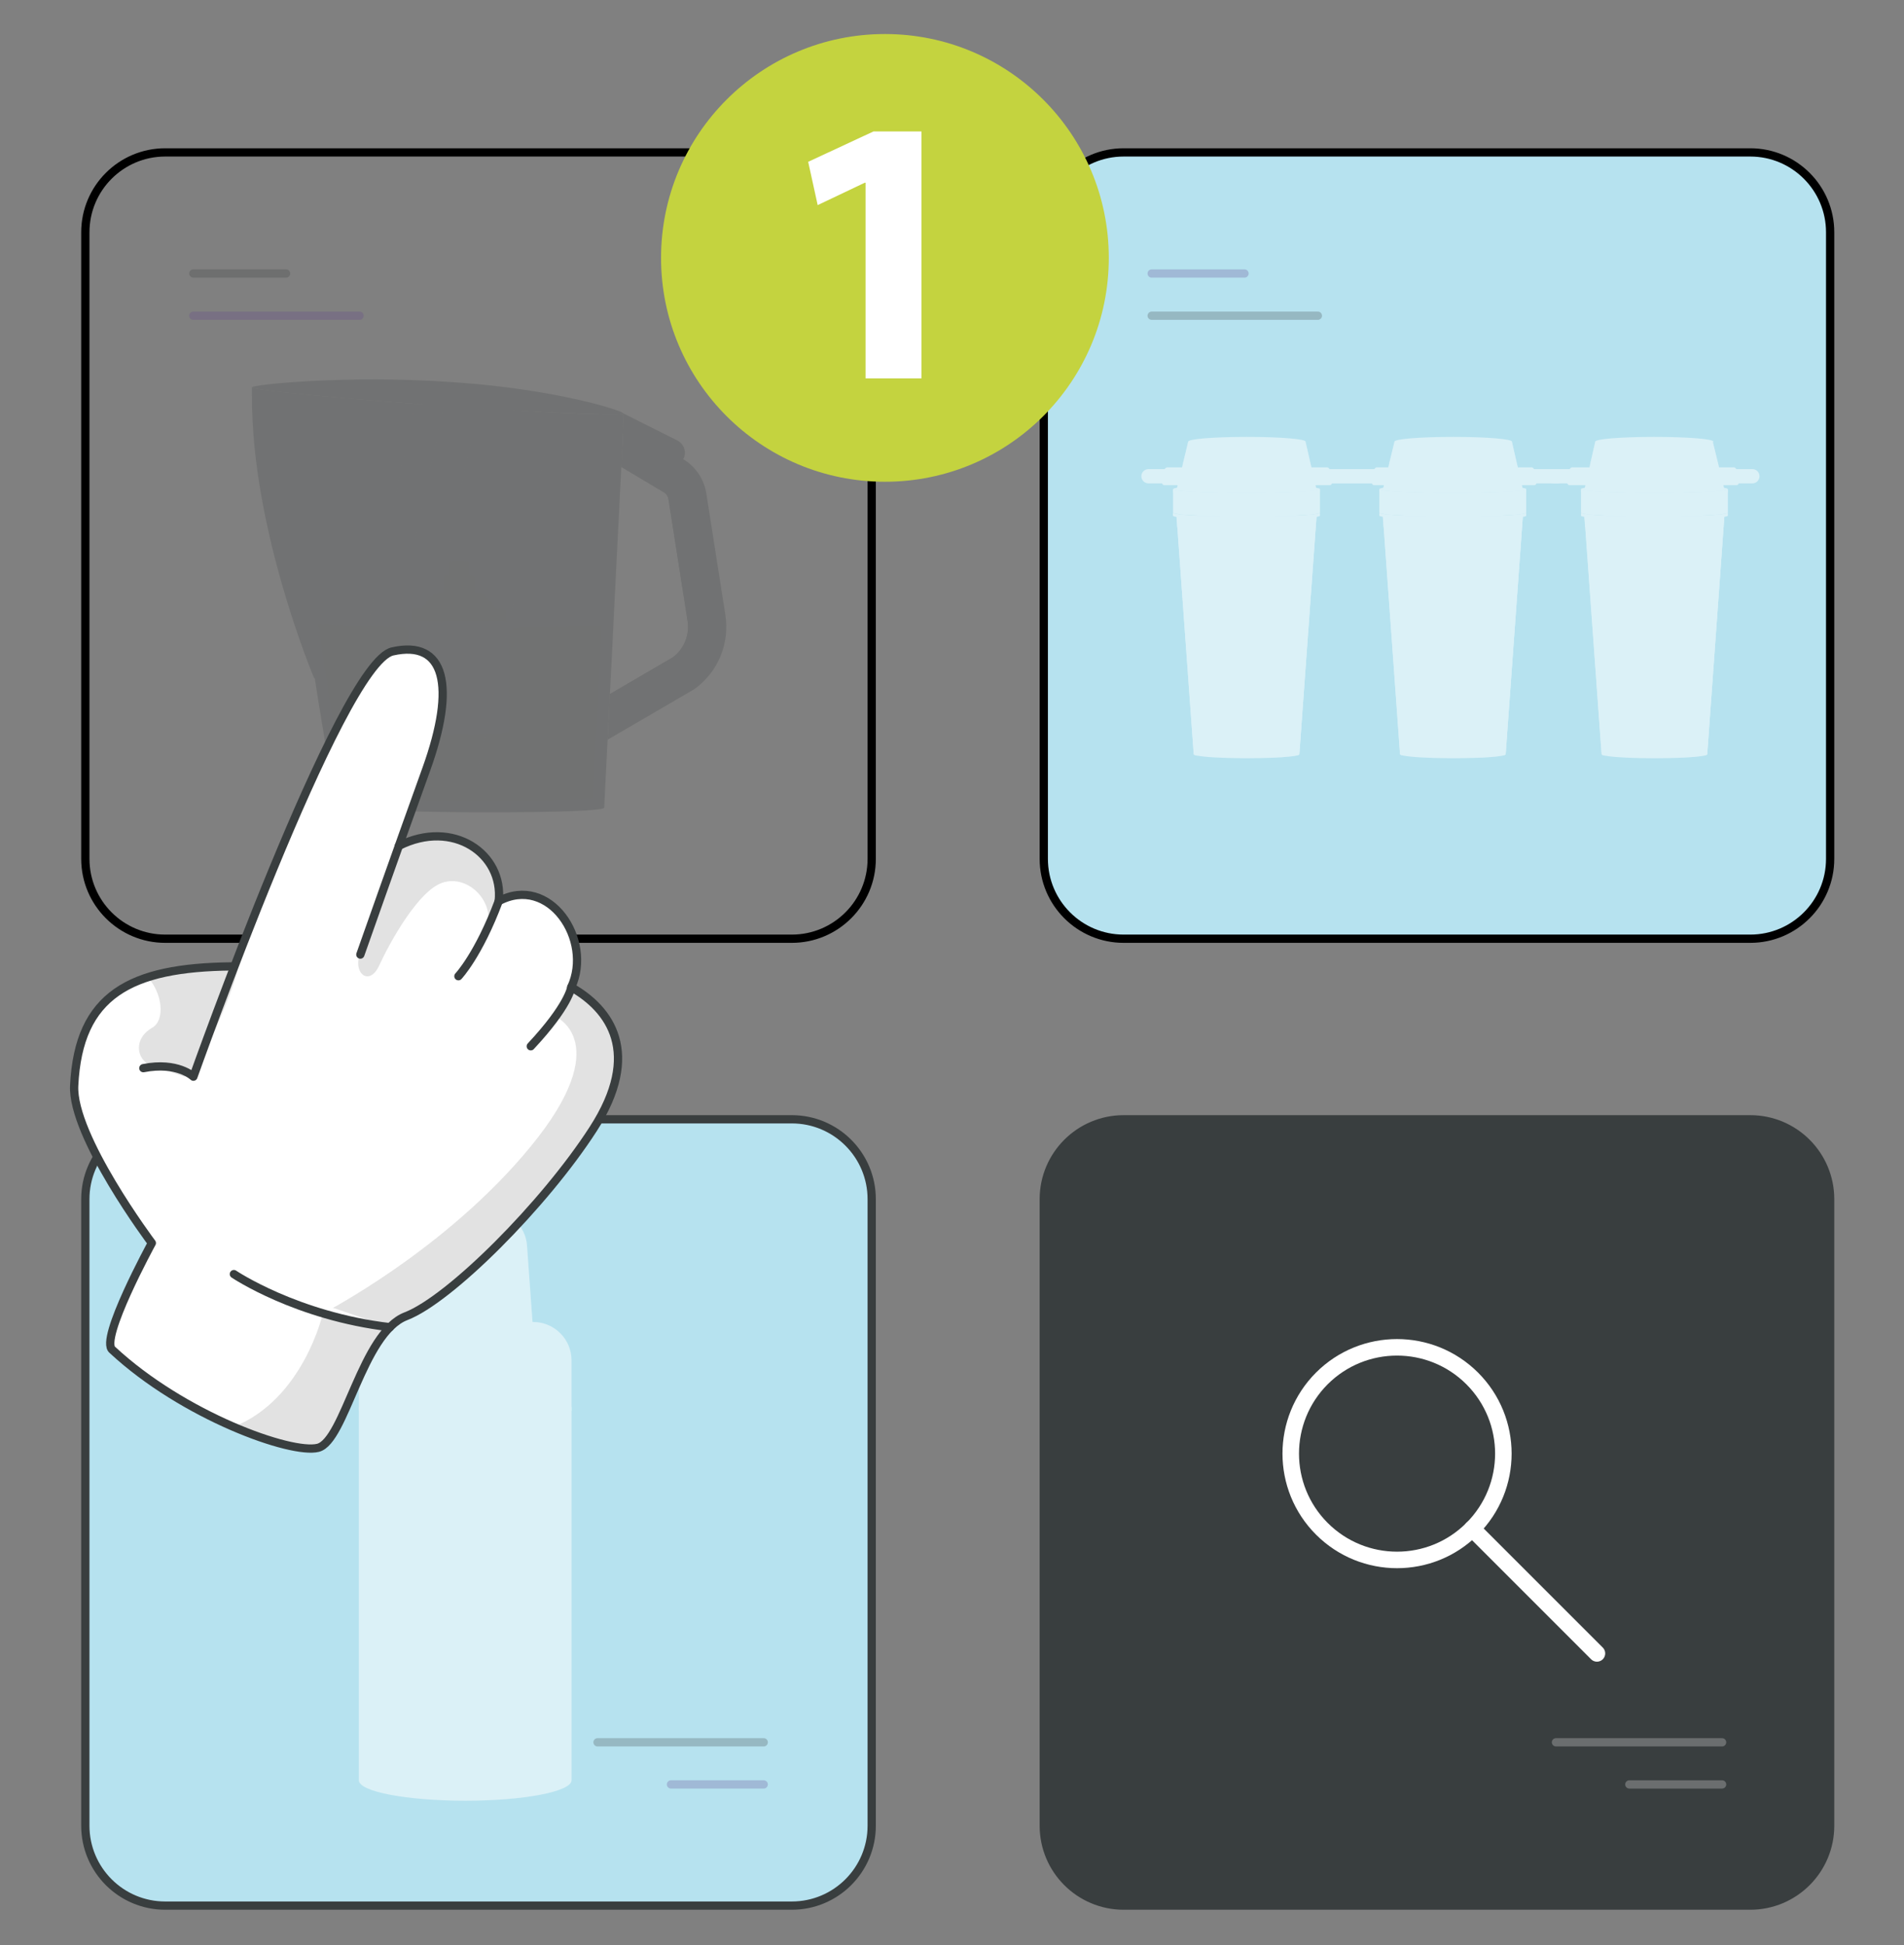 <svg xmlns="http://www.w3.org/2000/svg" id="a" viewBox="0 0 230.48 235.48"><rect x="0" y="0" width="230.48" height="235.48" fill="#808080" stroke="none"/><defs><style>.b,.c,.d,.e,.f,.g,.h{stroke-linecap:round;stroke-linejoin:round;}.b,.d,.h{stroke:#393e3f;}.b,.i,.j,.k{fill:#393e3f;}.c{stroke:#000;}.c,.d,.e,.g,.h{fill:none;}.l{opacity:.1;}.m,.f,.n,.o{fill:#fff;}.p{fill:#e2e2e2;}.q{fill:#b6e2ef;}.r{fill:#c4d33f;}.e{stroke-width:2px;}.e,.f{stroke:#fff;}.f,.g,.h,.k,.o{opacity:.25;}.s{opacity:.2;}.t,.j,.n{opacity:.5;}.g{stroke:#62428c;}</style></defs><g><path class="c" d="m20,18.45h75.85c5.34,0,9.67,4.33,9.67,9.67v75.85c0,5.34-4.33,9.67-9.67,9.67H20c-5.34,0-9.67-4.33-9.67-9.67V28.12c0-5.34,4.33-9.67,9.67-9.67Z"></path><line class="h" x1="23.4" y1="33.11" x2="34.63" y2="33.11"></line><line class="g" x1="23.4" y1="38.22" x2="43.52" y2="38.22"></line></g><g><path class="q" d="m136.02,18.45h75.85c5.34,0,9.67,4.33,9.67,9.67v75.85c0,5.34-4.33,9.67-9.67,9.67h-75.85c-5.34,0-9.67-4.33-9.67-9.67V28.12c0-5.34,4.33-9.67,9.67-9.67Z"></path><path class="c" d="m136.02,18.45h75.85c5.34,0,9.67,4.33,9.67,9.67v75.85c0,5.34-4.33,9.67-9.67,9.67h-75.85c-5.34,0-9.67-4.33-9.67-9.67V28.12c0-5.34,4.33-9.67,9.67-9.67Z"></path><line class="g" x1="139.41" y1="33.11" x2="150.65" y2="33.11"></line><line class="h" x1="139.41" y1="38.22" x2="159.53" y2="38.22"></line></g><g><path class="q" d="m20,135.5h75.85c5.34,0,9.67,4.33,9.67,9.67v75.85c0,5.34-4.33,9.67-9.67,9.67H20c-5.34,0-9.67-4.33-9.67-9.67v-75.85c0-5.34,4.33-9.67,9.67-9.67Z"></path><path class="d" d="m20,135.5h75.85c5.34,0,9.67,4.33,9.67,9.67v75.85c0,5.34-4.33,9.67-9.67,9.67H20c-5.34,0-9.67-4.33-9.67-9.67v-75.85c0-5.34,4.33-9.67,9.67-9.67Z"></path><line class="g" x1="92.45" y1="216.02" x2="81.22" y2="216.02"></line><line class="h" x1="92.45" y1="210.92" x2="72.33" y2="210.92"></line></g><g><path class="b" d="m136.02,135.5h75.85c5.34,0,9.67,4.33,9.67,9.67v75.85c0,5.34-4.33,9.67-9.67,9.67h-75.85c-5.34,0-9.67-4.33-9.67-9.67v-75.85c0-5.34,4.33-9.67,9.67-9.67Z"></path><line class="f" x1="208.46" y1="216.02" x2="197.23" y2="216.02"></line><line class="f" x1="208.46" y1="210.92" x2="188.35" y2="210.92"></line></g><circle class="r" cx="107.12" cy="31.22" r="27.1"></circle><g><path class="e" d="m178.21,166.87c5.03,5.03,5.03,13.17,0,18.2-5.02,5.03-13.17,5.03-18.2,0-5.02-5.02-5.02-13.17,0-18.2,5.03-5.02,13.17-5.02,18.2,0Z"></path><line class="e" x1="178.21" y1="185.06" x2="193.31" y2="200.16"></line></g><g class="t"><g><g><path class="m" d="m159.78,59.21c0,.05-.14.1-.4.14-.1.02-.21.03-.33.05-1.38.17-4.51.29-8.15.29s-6.84-.12-8.19-.3c-.12-.02-.22-.03-.3-.04-.26-.05-.4-.09-.4-.14,0-.05.16-.11.47-.16,1.19-.19,4.51-.33,8.42-.33s7.23.14,8.42.33c.3.05.47.1.47.16Z"></path><path class="m" d="m159.38,59.35l-.33.05c-.36.04-.84.09-1.41.12-.57.04-1.24.07-1.99.09-1.37.05-3,.07-4.75.07-3.68,0-6.84-.12-8.19-.3-.02,0-.3-.04-.3-.04l.07-.3.73-2.99v-.05s.03-.07.03-.07l.23-.96s.3-1.25.3-1.25l.06-.26h14.2l.12.51.23,1,.09.41.14.61s.7,3.06.7,3.06l.07.3Z"></path><path class="m" d="m159.37,62.43l-.1,1.35-1.99,27.53c0,.19-1.42.35-3.5.43-.78.03-1.64.05-2.56.05-.11,0-.22,0-.33,0s-.22,0-.33,0c-2.61-.01-4.81-.14-5.67-.32-.25-.05-.39-.11-.39-.17l-1.99-27.52-.1-1.35h16.95Z"></path><path class="m" d="m158.04,53.46c0,.31-3.18.57-7.1.57s-7.1-.25-7.1-.57,3.18-.57,7.1-.57,7.1.25,7.1.57Z"></path><path class="m" d="m159.78,62.06v.37c0,.05-.15.1-.42.15-.12.02-.26.04-.43.06-.26.03-.57.06-.93.08-.59.04-1.3.08-2.11.11-.3.01-.61.02-.93.03-.66.02-1.36.03-2.11.04-.3,0-.62,0-.93,0-.34,0-.69,0-1.04,0s-.72,0-1.07,0c-.31,0-.63,0-.93,0-.74,0-1.45-.02-2.11-.04-.32,0-.63-.02-.93-.03-.81-.03-1.52-.07-2.11-.11-.26-.02-.5-.04-.71-.06-.08,0-.15-.02-.22-.02-.15-.02-.28-.04-.4-.06-.27-.05-.42-.1-.42-.15v-.37c0,.05.15.1.42.15.11.02.24.04.4.06.07,0,.14.02.22.02.21.02.45.04.71.06.41.03.88.06,1.4.08.22.01.46.02.7.03.3.01.61.02.93.03.66.02,1.36.03,2.11.04.3,0,.62,0,.93,0,.35,0,.71,0,1.07,0s.7,0,1.04,0c.31,0,.63,0,.93,0,.74,0,1.45-.02,2.11-.04.32,0,.63-.02.93-.03.25,0,.5-.02.73-.03.51-.02.97-.05,1.38-.08.36-.03.67-.05.93-.08.54-.06.84-.13.84-.21Z"></path><path class="m" d="m159.78,59.21v2.85c0,.27-3.98.48-8.89.48-3.4,0-6.35-.1-7.85-.26-.25-.03-.45-.05-.62-.08-.27-.05-.42-.09-.42-.15v-2.85c.07.1.42.16,1,.22.21.02.45.04.72.06.2.02.42.03.66.04,1.62.09,3.94.15,6.5.15,4.91,0,8.89-.22,8.89-.48Z"></path><path class="m" d="m159.78,59.21v.37c0,.07-.3.14-.84.21-.26.03-.57.06-.93.08-.59.04-1.3.08-2.11.11-.3.01-.61.02-.93.03-.66.02-1.36.03-2.11.04-.3,0-.61,0-.93,0-.34,0-.69,0-1.04,0s-.72,0-1.07,0c-.31,0-.63,0-.93,0-.74,0-1.45-.02-2.11-.04-.32,0-.63-.02-.93-.03-.53-.02-1.03-.04-1.47-.07-.23-.01-.44-.03-.64-.04-.29-.02-.53-.04-.74-.06-.07,0-.13-.01-.19-.02-.47-.05-.75-.12-.8-.18-.01-.02-.01-.39-.01-.39.06.09.35.15.81.2.06,0,.12.01.19.02.21.02.45.04.72.06.22.02.43.03.66.04.44.03.93.05,1.47.07.3.01.61.02.93.03.66.02,1.36.03,2.11.04.3,0,.62,0,.93,0,.35,0,.71,0,1.07,0s.7,0,1.04,0c.32,0,.63,0,.93,0,.74,0,1.45-.02,2.11-.04.32,0,.63-.02.93-.03.81-.03,1.52-.07,2.11-.11.36-.03.67-.05.93-.08.54-.06.84-.13.84-.21Z"></path><path class="m" d="m144.89,91.47c-.25-.05-.39-.11-.39-.17l-2.07-28.73c.16.03.37.05.62.08l1.84,28.82Z"></path><path class="m" d="m156.9,91.47c.25-.05.39-.11.39-.17l2.07-28.73c-.16.03-.37.05-.62.08l-1.84,28.81Z"></path><path class="m" d="m143.88,57.65c-.03.15-.06.3-.11.43-.13.38-.32.65-.48.65h-2.41l.11-.65.26-1.5h2.4c.23,0,.33.48.23,1.07Z"></path><path class="m" d="m141.48,57.65c-.03.15-.06.3-.11.43-.13.38-.32.65-.48.65-.23,0-.33-.49-.23-1.07.1-.59.36-1.07.59-1.07s.33.48.23,1.07Z"></path><path class="m" d="m141.28,57.62c-.04.24-.1.43-.16.57-.08.18-.17.29-.22.32h-1.88c-.27,0-.52-.13-.67-.32-.12-.15-.19-.33-.19-.54,0-.48.39-.86.86-.86h2.21c.05.07.12.35.04.83Z"></path><g><path class="m" d="m143.75,59.86v2.48c-.26-.02-.5-.04-.71-.06-.08,0-.15-.02-.22-.02v-2.48c.06,0,.12.01.19.02.21.02.45.04.72.06,0,0,.01,0,.02,0Z"></path><path class="m" d="m146.79,60v2.48c-.32,0-.63-.02-.93-.03v-2.48c.3.01.61.02.93.03Z"></path><path class="m" d="m149.83,60.06v2.48c-.31,0-.63,0-.93,0v-2.48c.3,0,.62,0,.93,0Z"></path><path class="m" d="m152.86,60.05v2.48c-.3,0-.61,0-.93,0v-2.48c.32,0,.63,0,.93,0Z"></path><path class="m" d="m155.9,59.98v2.48c-.3.01-.61.02-.93.03v-2.48c.32,0,.63-.02.93-.03Z"></path><path class="m" d="m158.94,59.78v2.48c-.26.03-.57.06-.93.08v-2.48c.36-.03.67-.05.93-.08Z"></path></g><path class="n" d="m158.94,62.64c-.26.03-.57.06-.93.08-.59.04-1.3.08-2.11.11-.3.01-.61.02-.93.03-.66.02-1.36.03-2.11.04-.3,0-.62,0-.93,0-.34,0-.69,0-1.04,0s-.72,0-1.07,0c-.31,0-.63,0-.93,0-.74,0-1.45-.02-2.11-.04-.32,0-.63-.02-.93-.03-.81-.03-1.52-.07-2.11-.11-.26-.02-.5-.04-.71-.06-.08,0-.15-.02-.22-.02-.15-.02-.28-.04-.4-.06l.09,1.2c.09.01.19.03.31.04.07,0,.14.02.22.02.21.02.45.04.71.06.58.04,1.3.08,2.11.11.3.01.61.02.93.03.66.02,1.36.03,2.11.04.3,0,.62,0,.93,0,.35,0,.71,0,1.07,0s.7,0,1.04,0c.31,0,.63,0,.93,0,.74,0,1.45-.02,2.11-.04.48-.01.86.38.82.85l-2,26.84c2.08-.08,3.5-.24,3.5-.43l1.99-27.53.09-1.2c-.12.02-.26.04-.43.06Z"></path><path class="n" d="m159.38,59.35l-.33.05c-.36.04-.84.09-1.41.12-.57.04-1.24.07-1.99.09-.31-1.78-1.86-3.06-3.67-3.04-.35,0-.72,0-1.08,0-4.02,0-7.33-.23-7.69-.51v-.05s.03-.07.03-.07l.23-.96s.3-1.25.3-1.25l.06-.26c0,.31,3.18.57,7.1.57s7.1-.25,7.1-.57l.12.51.23,1,.09.41.14.61s.7,3.06.7,3.06l.07.3Z"></path><g><path class="m" d="m155.8,64.42v25.9s0,.05,0,.07c-.03.16-.16.28-.33.29-1.09.08-2.58.14-4.24.14-.11,0-.22,0-.33,0s-.22,0-.33,0c-1.66,0-3.15-.06-4.24-.14-.19-.01-.33-.17-.33-.36v-25.91c0-.18.12-.32.29-.35.03,0,.05,0,.08,0,.05,0,.1,0,.14,0,.02,0,.04,0,.06,0,1.28.04,2.76.06,4.33.06,1.65,0,3.2-.02,4.53-.07.2,0,.37.16.37.36Z"></path><path class="m" d="m155.8,64.42v25.87c-1.06.07-2.46.12-4,.13-.11,0-.22,0-.33,0s-.22,0-.33,0c-1.66,0-3.15-.06-4.24-.14-.19-.01-.33-.17-.33-.36v-25.85c1.28.04,2.76.06,4.33.06,1.65,0,3.2-.02,4.53-.07.2,0,.37.16.37.36Z"></path></g><g><path class="n" d="m143.77,58.08c-.13.38-.32.65-.48.65h-2.4c.17,0,.36-.27.48-.65h2.4Z"></path><path class="n" d="m141.12,58.19c-.08.18-.17.29-.22.32h-1.88c-.27,0-.52-.13-.67-.32h2.77Z"></path></g><g><rect class="m" x="147.72" y="65.67" width="6.78" height="22.98"></rect><g><path class="m" d="m147.63,88.65h6.97c.16,0,.29.13.29.29v.27c0,.16-.13.29-.29.29h-6.97c-.16,0-.29-.13-.29-.29v-.27c0-.16.13-.29.29-.29Z"></path><path class="m" d="m147.97,89.5h6.28c.14,0,.26.12.26.26v.24c0,.14-.12.26-.26.26h-6.28c-.14,0-.26-.12-.26-.26v-.25c0-.14.12-.26.26-.26Z"></path></g><g><g><polygon class="m" points="154.5 68.35 154.5 68.67 147.72 66.36 147.72 66.04 154.5 68.35"></polygon><polygon class="m" points="154.5 69 154.5 69.32 147.72 67.02 147.72 66.69 154.5 69"></polygon><polygon class="m" points="154.5 69.65 154.5 69.97 147.72 67.67 147.72 67.35 154.5 69.65"></polygon><polygon class="m" points="154.5 70.3 154.5 70.62 147.72 68.32 147.72 68 154.5 70.3"></polygon></g><g><polygon class="m" points="154.5 71.88 154.5 72.2 147.72 69.89 147.72 69.57 154.5 71.88"></polygon><polygon class="m" points="154.5 72.53 154.5 72.85 147.72 70.55 147.72 70.22 154.5 72.53"></polygon><polygon class="m" points="154.5 73.18 154.5 73.5 147.72 71.2 147.72 70.88 154.5 73.18"></polygon><polygon class="m" points="154.5 73.83 154.5 74.15 147.72 71.85 147.72 71.53 154.5 73.83"></polygon></g><g><polygon class="m" points="154.5 75.41 154.5 75.73 147.72 73.42 147.72 73.1 154.5 75.41"></polygon><polygon class="m" points="154.5 76.06 154.5 76.38 147.72 74.08 147.72 73.75 154.5 76.06"></polygon><polygon class="m" points="154.5 76.71 154.5 77.03 147.72 74.73 147.72 74.41 154.5 76.71"></polygon><polygon class="m" points="154.5 77.36 154.5 77.68 147.72 75.38 147.72 75.06 154.5 77.36"></polygon></g><g><polygon class="m" points="154.5 78.94 154.5 79.26 147.72 76.95 147.72 76.63 154.5 78.94"></polygon><polygon class="m" points="154.5 79.59 154.5 79.91 147.72 77.61 147.72 77.28 154.5 79.59"></polygon><polygon class="m" points="154.5 80.24 154.5 80.56 147.72 78.26 147.72 77.94 154.5 80.24"></polygon><polygon class="m" points="154.5 80.89 154.5 81.21 147.72 78.91 147.72 78.59 154.5 80.89"></polygon></g><g><polygon class="m" points="154.5 82.47 154.5 82.79 147.72 80.48 147.72 80.16 154.5 82.47"></polygon><polygon class="m" points="154.5 83.12 154.5 83.44 147.72 81.14 147.72 80.81 154.5 83.12"></polygon><polygon class="m" points="154.5 83.77 154.5 84.09 147.72 81.79 147.72 81.47 154.5 83.77"></polygon><polygon class="m" points="154.5 84.42 154.5 84.74 147.72 82.44 147.72 82.12 154.5 84.42"></polygon></g><g><polygon class="m" points="154.5 86 154.5 86.32 147.72 84.01 147.72 83.69 154.5 86"></polygon><polygon class="m" points="154.5 86.65 154.5 86.97 147.72 84.67 147.72 84.34 154.5 86.65"></polygon><polygon class="m" points="154.5 87.3 154.5 87.62 147.72 85.32 147.72 84.99 154.5 87.3"></polygon><polygon class="m" points="154.5 87.95 154.5 88.27 147.72 85.97 147.72 85.65 154.5 87.95"></polygon></g></g><g><path class="m" d="m147.63,65.67h6.97c.16,0,.29.13.29.29v.27c0,.16-.13.29-.29.29h-6.97c-.16,0-.29-.13-.29-.29v-.27c0-.16.13-.29.29-.29Z"></path><path class="m" d="m147.97,64.9h6.28c.14,0,.26.12.26.26v.25c0,.14-.12.26-.26.26h-6.28c-.14,0-.26-.12-.26-.26v-.24c0-.14.12-.26.26-.26Z"></path></g></g></g><g><g><path class="m" d="m184.75,59.21c0,.05-.14.1-.4.14-.1.02-.21.03-.34.05-1.38.17-4.51.29-8.15.29s-6.84-.12-8.19-.3c-.12-.02-.22-.03-.3-.04-.26-.05-.4-.09-.4-.14,0-.05.16-.11.47-.16,1.19-.19,4.51-.33,8.42-.33s7.23.14,8.42.33c.3.05.47.1.47.16Z"></path><path class="m" d="m184.35,59.35l-.33.05s-.05,0-.07,0c-.04,0-.09,0-.13.01-.1.01-.22.02-.34.03-.05,0-.1,0-.15.01-.22.02-.46.04-.73.05l-1.05.06c-.08,0-.16,0-.25.01-.09,0-.17,0-.25.01h-.13s-.09,0-.13,0h-.17c-1.37.05-3,.08-4.75.08-3.68,0-6.84-.12-8.19-.3-.02,0-.3-.04-.3-.04l.07-.3.73-2.99.03-.12s.6-2.47.6-2.47h14.2l1.28,5.59.07.3Z"></path><path class="m" d="m184.35,62.43l-2.09,28.88c0,.26-2.68.47-6.06.48-.11,0-.22,0-.33,0s-.22,0-.33,0c-2.61-.01-4.81-.14-5.67-.32-.25-.05-.39-.11-.39-.17l-2.08-28.88h16.95Z"></path><path class="m" d="m183.01,53.46c0,.31-3.18.57-7.1.57s-7.1-.25-7.1-.57,3.18-.57,7.1-.57,7.1.25,7.1.57Z"></path><path class="m" d="m184.75,62.06v.37c0,.27-3.98.48-8.89.48-3.4,0-6.35-.1-7.85-.26-.25-.03-.45-.05-.62-.08-.27-.05-.42-.1-.42-.15v-.37c0,.05.15.1.42.15.16.03.37.06.62.08,1.49.15,4.45.26,7.85.26,4.91,0,8.88-.22,8.89-.48Z"></path><path class="m" d="m184.75,59.21v2.85c0,.27-3.98.48-8.89.48-3.4,0-6.35-.1-7.85-.26-.25-.03-.45-.05-.62-.08-.27-.05-.42-.09-.42-.15v-2.85c.07.1.42.16,1,.22.21.02.45.04.72.06.2.02.42.03.66.04,1.62.09,3.94.15,6.5.15,4.91,0,8.89-.22,8.89-.48Z"></path><path class="m" d="m184.75,59.21v.37c0,.27-3.98.48-8.89.48-2.57,0-4.88-.06-6.5-.15-.23-.01-.45-.03-.66-.04-.27-.02-.51-.04-.72-.06-.58-.06-.93-.13-.99-.2,0-.02,0-.39,0-.39.07.1.42.16,1,.22.21.02.45.04.72.06.2.02.42.03.66.04,1.62.09,3.94.15,6.5.15,4.91,0,8.89-.22,8.89-.48Z"></path><path class="m" d="m169.86,91.47c-.25-.05-.39-.11-.39-.17l-2.07-28.73c.16.03.37.05.62.08l1.84,28.82Z"></path><path class="m" d="m181.87,91.47c.25-.05.39-.11.39-.17l2.07-28.73c-.16.03-.37.05-.62.08l-1.84,28.81Z"></path></g><g><path class="m" d="m168.73,59.86v2.48c-.26-.02-.5-.04-.71-.06-.08,0-.15-.02-.22-.02v-2.48c.06,0,.12.01.19.02.21.02.45.04.72.06,0,0,.01,0,.02,0Z"></path><path class="m" d="m171.77,60v2.48c-.32,0-.63-.02-.93-.03v-2.48c.3.01.61.02.93.03Z"></path><path class="m" d="m174.81,60.06v2.48c-.31,0-.63,0-.93,0v-2.48c.3,0,.62,0,.93,0Z"></path><path class="m" d="m177.84,60.05v2.48c-.3,0-.62,0-.93,0v-2.48c.32,0,.63,0,.93,0Z"></path><path class="m" d="m180.88,59.98v2.48c-.3.01-.61.02-.93.03v-2.48c.32,0,.63-.02.93-.03Z"></path><path class="m" d="m183.92,59.78v2.48c-.26.03-.57.06-.93.08v-2.48c.36-.03.67-.05.93-.08Z"></path></g><path class="n" d="m183.91,62.64c-.26.03-.57.06-.93.08-.59.04-1.3.08-2.11.11-.3.01-.61.02-.93.03-.66.02-1.36.03-2.11.04-.3,0-.61,0-.93,0-.34,0-.69,0-1.04,0s-.72,0-1.07,0c-.32,0-.63,0-.93,0-.74,0-1.45-.02-2.11-.04-.32,0-.63-.02-.93-.03-.81-.03-1.52-.07-2.11-.11-.26-.02-.5-.04-.71-.06-.08,0-.15-.02-.22-.02-.15-.02-.28-.04-.4-.06l.09,1.2c.09.01.19.03.31.04.07,0,.14.02.22.02.21.02.45.04.71.06.58.04,1.3.08,2.11.11.3.01.61.02.93.03.66.02,1.36.03,2.11.04.3,0,.61,0,.93,0,.35,0,.71,0,1.07,0s.7,0,1.04,0c.32,0,.63,0,.93,0,.74,0,1.45-.02,2.11-.04.48-.01.86.38.82.85l-2,26.84c2.08-.08,3.5-.24,3.5-.43l1.99-27.53.09-1.2c-.12.02-.26.04-.43.06Z"></path><path class="n" d="m184.35,59.35l-.33.05s-.05,0-.07,0c-.04,0-.09,0-.13.01-.1.01-.22.02-.34.03-.05,0-.1,0-.15.01-.22.02-.46.04-.73.05l-1.05.06c-.08,0-.16,0-.25.01-.09,0-.17,0-.25.01h-.13s-.09,0-.13,0h-.17c-.31-1.77-1.86-3.06-3.67-3.04-.35,0-.72,0-1.08,0-4.03,0-7.34-.23-7.69-.51-.02-.02-.03-.03-.03-.05,0-.02.02-.05.06-.07,0,0,.6-2.47.6-2.47,0,.31,3.18.57,7.1.57s7.1-.25,7.1-.57l1.28,5.59.07.3Z"></path><g><path class="m" d="m180.76,64.42v25.9s0,.05,0,.07c-.03.16-.16.28-.33.29-1.09.08-2.58.14-4.24.14-.11,0-.22,0-.33,0s-.22,0-.33,0c-1.66,0-3.15-.06-4.24-.14-.19-.01-.33-.17-.33-.36v-25.91c0-.18.13-.32.29-.35.03,0,.05,0,.08,0,.05,0,.1,0,.14,0,.02,0,.04,0,.06,0,1.28.04,2.76.06,4.33.06,1.65,0,3.2-.02,4.53-.07.2,0,.37.16.37.36Z"></path><path class="m" d="m180.76,64.42v25.87c-1.06.07-2.46.12-4,.13-.11,0-.22,0-.33,0s-.22,0-.33,0c-1.66,0-3.15-.06-4.24-.14-.19-.01-.33-.17-.33-.36v-25.85c1.28.04,2.76.06,4.33.06,1.65,0,3.2-.02,4.53-.07.2,0,.37.16.37.36Z"></path></g><rect class="m" x="172.69" y="65.67" width="6.78" height="22.98"></rect><g><path class="m" d="m172.6,88.65h6.97c.16,0,.29.13.29.29v.27c0,.16-.13.29-.29.29h-6.97c-.16,0-.29-.13-.29-.29v-.27c0-.16.13-.29.29-.29Z"></path><path class="m" d="m172.94,89.5h6.28c.14,0,.26.12.26.26v.24c0,.14-.12.26-.26.26h-6.28c-.14,0-.26-.12-.26-.26v-.24c0-.14.12-.26.26-.26Z"></path></g><path class="m" d="m179.47,66.82s0-.66,0-.66c0,0-.2-.11-.2-.11l-.2-.11v-.26h-.12v.26l-.2.11-.2.11-.2-.11-.19-.11v-.26h-.12v.26l-.2.11-.2.11-.2-.11-.2-.11v-.26h-.12v.26l-.2.11-.2.11-.2-.11-.19-.11v-.26h-.12v.26l-.19.11-.2.11-.2-.11-.2-.11v-.26h-.12v.26l-.2.11-.2.11-.2-.11-.2-.11v-.26h-.12v.26l-.2.11-.19.11-.2-.11-.2-.11v-.26h-.12v.26l-.2.11-.2.11-.2-.11-.2-.11v-.26h-.07v.37s.2.11.2.11l.2.11v.45l-.2.11-.2.11s0,.67,0,.67c0,0,.2.11.2.11l.2.11v.45l-.2.11-.2.11s0,.67,0,.67c0,0,.2.11.2.11l.2.11v.45l-.2.11-.2.11s0,.67,0,.67c0,0,.2.11.2.11l.2.11v.45l-.2.11-.2.11s0,.67,0,.67c0,0,.2.11.2.11l.2.11v.45l-.2.11-.2.11s0,.67,0,.67c0,0,.2.11.2.11l.2.11v.45l-.2.11-.2.11s0,.66,0,.66c0,0,.2.11.2.11l.2.11v.45l-.2.11-.2.11s0,.67,0,.67c0,0,.2.11.2.11l.2.11v.45l-.2.11-.2.11s0,.67,0,.67c0,0,.2.11.2.11l.2.11v.45l-.2.11-.2.11s0,.67,0,.67c0,0,.2.11.2.11l.2.11v.45l-.2.11-.2.11s0,.66,0,.66c0,0,.2.11.2.11l.2.11v.45l-.2.11-.2.11s0,.67,0,.67c0,0,.2.11.2.11l.2.11v.45l-.2.11-.2.11s0,.67,0,.67c0,0,.2.11.2.11l.2.11v.45l-.2.11-.2.11s0,.66,0,.66c0,0,.2.11.2.11l.2.11v.45l-.2.11-.2.11s0,.67,0,.67c0,0,.2.11.2.11l.2.11v.45l-.1.06h.32l-.1-.06v-.45l.2-.11.2-.11.2.11.19.11v.45l-.1.06h.32l-.1-.06v-.45l.2-.11.19-.11.39.23v.45l-.1.06h.32l-.1-.06v-.45l.2-.11.2-.11.2.11.19.11v.45l-.1.06h.32l-.1-.06v-.45l.2-.11.19-.11.2.11.2.11v.45l-.1.06h.32l-.1-.06v-.45l.39-.23.2.11.2.11v.45l-.1.06h.32l-.1-.06v-.45l.2-.11.19-.11.2.11.2.11v.45l-.1.06h.32l-.1-.06v-.45l.2-.11.2-.11.39.23v.45l-.1.06h.17v-.62s-.4-.22-.4-.22v-.45l.2-.11.2-.11s0-.66,0-.66c0,0-.2-.11-.2-.11l-.2-.11v-.45l.2-.11.2-.11s0-.67,0-.67c0,0-.2-.11-.2-.11l-.2-.11v-.45l.39-.23s0-.66,0-.66c0,0-.4-.22-.4-.22v-.45l.39-.23s0-.66,0-.66c0,0-.4-.22-.4-.22v-.45l.39-.23s0-.66,0-.66c0,0-.2-.11-.2-.11l-.2-.11v-.45l.2-.11.2-.11s0-.67,0-.67c0,0-.2-.11-.2-.11l-.2-.11v-.45l.39-.23s0-.67,0-.67c0,0-.4-.22-.4-.22v-.45l.39-.23s0-.67,0-.67c0,0-.4-.22-.4-.22v-.45l.39-.23s0-.66,0-.66c0,0-.4-.22-.4-.22v-.45l.2-.11.2-.11s0-.67,0-.67c0,0-.2-.11-.2-.11l-.2-.11v-.45l.2-.11.2-.11s0-.67,0-.67c0,0-.2-.11-.2-.11l-.2-.11v-.45l.39-.23s0-.67,0-.67c0,0-.4-.22-.4-.22v-.45l.39-.23s0-.67,0-.67c0,0-.4-.22-.4-.22v-.45l.39-.23Zm-.71.11l.2.11v.45l-.2.11-.2.11-.2-.11-.19-.11v-.45l.19-.11.2-.11.2.11Zm-2.71,10.94l.19.11v.45l-.19.11-.2.11-.2-.11-.2-.11v-.45l.2-.11.2-.11.2.11Zm-.39-.89l-.2-.11v-.45l.2-.11.2-.11.2.11.19.11v.45l-.19.11-.2.11-.2-.11Zm.45.78l-.2-.11v-.45l.2-.11.19-.11.2.11.2.11v.45l-.2.11-.2.11-.19-.11Zm0-1.56l-.2-.11v-.45l.2-.11.19-.11.2.11.2.11v.45l-.2.11-.2.11-.19-.11Zm0-1.56l-.2-.11v-.45l.2-.11.19-.11.2.11.2.11v.45l-.2.11-.2.11-.19-.11Zm-.06.1l.19.11v.45l-.19.11-.2.11-.2-.11-.2-.11v-.45l.2-.11.2-.11.2.11Zm-.26-.22l-.19.11-.2.11-.2-.11-.2-.11v-.45l.2-.11.2-.11.2.11.19.11v.45Zm-.19,1l.19.11v.45l-.19.11-.2.11-.2-.11-.2-.11v-.45l.2-.11.2-.11.2.11Zm0,1.56l.19.11v.45l-.19.11-.2.11-.2-.11-.2-.11v-.45l.2-.11.2-.11.2.11Zm0,1.56l.19.11v.45l-.19.11-.2.11-.2-.11-.2-.11v-.45l.2-.11.2-.11.2.11Zm-.14.89l.2-.11.2-.11.2.11.19.11v.45l-.19.11-.2.11-.2-.11-.2-.11v-.45Zm.65-.22l-.2-.11v-.45l.2-.11.19-.11.2.11.2.11v.45l-.2.11-.2.11-.19-.11Zm.26.22l.19-.11.2-.11.2.11.2.11v.45l-.2.11-.2.11-.2-.11-.19-.11v-.45Zm.19-1l-.19-.11v-.45l.19-.11.2-.11.39.23v.45l-.2.11-.2.11-.2-.11Zm0-1.56l-.19-.11v-.45l.19-.11.2-.11.39.23v.45l-.39.23-.2-.11Zm0-1.56l-.19-.11v-.45l.19-.11.2-.11.39.23v.45l-.39.23-.2-.11Zm0-1.56l-.19-.11v-.45l.19-.11.2-.11.2.11.2.11v.45l-.39.23-.2-.11Zm.14-.89l-.2.11-.2.11-.19-.11-.2-.11v-.45l.2-.11.19-.11.2.11.2.11v.45Zm-.65.22l.19.11v.45l-.19.11-.2.11-.2-.11-.2-.11v-.45l.2-.11.2-.11.2.11Zm-.26-.22l-.19.11-.2.11-.2-.11-.2-.11v-.45l.2-.11.2-.11.2.11.19.11v.45Zm-.65.22l.2.11v.45l-.2.11-.2.11-.39-.23v-.45l.2-.11.2-.11.2.11Zm0,1.56l.2.11v.45l-.2.11-.2.11-.39-.23v-.45l.39-.23.2.11Zm0,1.56l.2.11v.45l-.2.11-.2.11-.39-.23v-.45l.39-.23.2.11Zm0,1.56l.2.11v.45l-.2.11-.2.11-.2-.11-.2-.11v-.45l.39-.23.2.11Zm0,1.56l.2.11v.45l-.2.11-.2.11-.2-.11-.2-.11v-.45l.2-.11.2-.11.2.11Zm0,1.56l.2.11v.45l-.2.11-.2.11-.39-.23v-.45l.39-.23.2.11Zm.06-.1l-.2-.11v-.45l.2-.11.2-.11.2.11.19.11v.45l-.19.11-.2.11-.2-.11Zm.26.22l.2-.11.2-.11.2.11.19.11v.45l-.19.11-.2.11-.2-.11-.2-.11v-.45Zm.65-.22l-.2-.11v-.45l.2-.11.19-.11.2.11.2.11v.45l-.2.11-.2.11-.19-.11Zm.26.22l.19-.11.2-.11.39.23v.45l-.39.23-.2-.11-.19-.11v-.45Zm.45-.33v-.45l.2-.11.2-.11.2.11.2.11v.45l-.2.11-.2.11-.39-.23Zm0-1.56v-.45l.39-.23.2.11.2.11v.45l-.2.11-.2.11-.39-.23Zm0-1.56v-.45l.2-.11.2-.11.2.11.2.11v.45l-.2.11-.2.11-.39-.23Zm.2-1.45l-.2-.11v-.45l.2-.11.2-.11.2.11.2.11v.45l-.2.11-.2.11-.2-.11Zm0-1.56l-.2-.11v-.45l.39-.23.2.11.2.11v.45l-.2.11-.2.11-.2-.11Zm-.2-1.68v-.45l.39-.23.2.11.2.11v.45l-.2.11-.2.11-.39-.23Zm0-1.56v-.45l.39-.23.2.11.2.11v.45l-.2.11-.2.11-.39-.23Zm.14.22l.2.11v.45l-.2.11-.2.11-.2-.11-.19-.11v-.45l.19-.11.2-.11.2.11Zm-.26-.22l-.2.11-.2.11-.19-.11-.2-.11v-.45l.2-.11.19-.11.2.11.2.11v.45Zm-.65.22l.19.11v.45l-.19.11-.2.11-.2-.11-.2-.11v-.45l.2-.11.2-.11.2.11Zm-.26-.22l-.19.11-.2.11-.2-.11-.2-.11v-.45l.2-.11.2-.11.2.11.19.11v.45Zm-.65.22l.2.11v.45l-.2.11-.2.11-.2-.11-.2-.11v-.45l.2-.11.2-.11.2.11Zm-.26-.22l-.39.23-.19-.11-.2-.11v-.45l.2-.11.19-.11.39.23v.45Zm0,1.11v.45l-.39.23-.19-.11-.2-.11v-.45l.2-.11.19-.11.39.23Zm0,1.56v.45l-.2.11-.2.11-.19-.11-.2-.11v-.45l.2-.11.19-.11.39.23Zm-.2,1.45l.2.11v.45l-.2.11-.2.11-.19-.11-.2-.11v-.45l.2-.11.19-.11.2.11Zm0,1.56l.2.11v.45l-.39.23-.19-.11-.2-.11v-.45l.2-.11.19-.11.2.11Zm.2,1.68v.45l-.39.23-.19-.11-.2-.11v-.45l.2-.11.19-.11.39.23Zm-.2,1.45l.2.11v.45l-.39.23-.19-.11-.2-.11v-.45l.2-.11.19-.11.2.11Zm0,1.56l.2.11v.45l-.2.11-.2.11-.19-.11-.2-.11v-.45l.2-.11.19-.11.2.11Zm-.14.89l.39-.23.2.11.2.11v.45l-.2.11-.2.11-.39-.23v-.45Zm.65-.22l-.2-.11v-.45l.2-.11.2-.11.2.11.19.11v.45l-.19.11-.2.11-.2-.11Zm.26.22l.2-.11.2-.11.2.11.19.11v.45l-.19.11-.2.11-.2-.11-.2-.11v-.45Zm.65-.22l-.2-.11v-.45l.2-.11.19-.11.2.11.2.11v.45l-.2.11-.2.11-.19-.11Zm.26.22l.19-.11.2-.11.39.23v.45l-.39.23-.2-.11-.19-.11v-.45Zm.65-.22l-.2-.11v-.45l.2-.11.2-.11.2.11.2.11v.45l-.2.11-.2.11-.2-.11Zm.26.22l.2-.11.2-.11.2.11.2.11v.45l-.2.11-.2.11-.2-.11-.2-.11v-.45Zm.2-1l-.2-.11v-.45l.2-.11.2-.11.2.11.2.11v.45l-.2.11-.2.11-.2-.11Zm0-1.56l-.2-.11v-.45l.2-.11.2-.11.2.11.2.11v.45l-.2.11-.2.11-.2-.11Zm0-1.56l-.2-.11v-.45l.2-.11.2-.11.2.11.2.11v.45l-.2.11-.2.11-.2-.11Zm0-1.56l-.2-.11v-.45l.2-.11.2-.11.2.11.2.11v.45l-.2.11-.2.11-.2-.11Zm0-1.56l-.2-.11v-.45l.2-.11.2-.11.2.11.2.11v.45l-.2.11-.2.11-.2-.11Zm0-1.56l-.2-.11v-.45l.2-.11.2-.11.2.11.2.11v.45l-.2.11-.2.11-.2-.11Zm0-1.56l-.2-.11v-.45l.2-.11.2-.11.2.11.2.11v.45l-.2.11-.2.11-.2-.11Zm0-1.56l-.2-.11v-.45l.2-.11.2-.11.2.11.2.11v.45l-.2.11-.2.11-.2-.11Zm.14-.89l-.2.11-.2.11-.39-.23v-.45l.2-.11.2-.11.2.11.2.11v.45Zm-.45.33v.45l-.2.11-.2.11-.2-.11-.19-.11v-.45l.19-.11.2-.11.39.23Zm-.45-.33l-.2.11-.2.11-.19-.11-.2-.11v-.45l.2-.11.19-.11.2.11.2.11v.45Zm-.65.22l.19.11v.45l-.19.11-.2.11-.2-.11-.2-.11v-.45l.2-.11.2-.11.2.11Zm-.26-.22l-.19.11-.2.11-.2-.11-.2-.11v-.45l.2-.11.2-.11.2.11.19.11v.45Zm-.65.22l.2.11v.45l-.2.11-.2.11-.2-.11-.2-.11v-.45l.39-.23.2.11Zm-.26-.22l-.39.23-.19-.11-.2-.11v-.45l.2-.11.19-.11.2.11.2.11v.45Zm-.65.22l.2.11v.45l-.2.11-.19.11-.2-.11-.2-.11v-.45l.2-.11.2-.11.19.11Zm0,1.56l.2.11v.45l-.2.11-.19.11-.2-.11-.2-.11v-.45l.2-.11.2-.11.19.11Zm0,1.56l.2.11v.45l-.2.11-.19.11-.2-.11-.2-.11v-.45l.2-.11.2-.11.19.11Zm0,1.56l.2.11v.45l-.2.11-.19.11-.2-.11-.2-.11v-.45l.2-.11.2-.11.19.11Zm0,1.56l.2.11v.45l-.2.11-.19.11-.2-.11-.2-.11v-.45l.2-.11.2-.11.19.11Zm0,1.56l.2.11v.45l-.2.11-.19.11-.2-.11-.2-.11v-.45l.2-.11.2-.11.19.11Zm0,1.56l.2.11v.45l-.2.11-.19.11-.2-.11-.2-.11v-.45l.2-.11.2-.11.19.11Zm0,1.56l.2.11v.45l-.2.11-.19.11-.2-.11-.2-.11v-.45l.2-.11.2-.11.19.11Zm0,1.56l.2.11v.45l-.2.11-.19.11-.2-.11-.2-.11v-.45l.2-.11.2-.11.19.11Zm0,1.56l.2.11v.45l-.2.11-.19.11-.2-.11-.2-.11v-.45l.2-.11.2-.11.19.11Zm.06-.1l-.2-.11v-.45l.2-.11.19-.11.2.11.2.11v.45l-.39.23-.19-.11Zm.26.22l.39-.23.2.11.2.11v.45l-.2.11-.2.11-.2-.11-.2-.11v-.45Zm.65-.22l-.2-.11v-.45l.2-.11.2-.11.2.11.19.11v.45l-.19.11-.2.11-.2-.11Zm.26.22l.2-.11.2-.11.2.11.19.11v.45l-.19.11-.2.11-.2-.11-.2-.11v-.45Zm.65-.22l-.2-.11v-.45l.2-.11.19-.11.2.11.2.11v.45l-.2.11-.2.11-.19-.11Zm.26.22l.19-.11.2-.11.39.23v.45l-.2.11-.2.11-.2-.11-.19-.11v-.45Zm.45-.33v-.45l.2-.11.2-.11.2.11.2.11v.45l-.2.11-.2.11-.39-.23Zm.45.33l.2-.11.2-.11.2.11.2.11v.45l-.2.11-.2.11-.2-.11-.2-.11v-.45Zm.65-.22l-.2-.11v-.45l.2-.11.19-.11.2.11.2.11v.45l-.2.11-.2.11-.19-.11Zm0-1.56l-.2-.11v-.45l.2-.11.19-.11.2.11.2.11v.45l-.2.11-.2.11-.19-.11Zm0-1.56l-.2-.11v-.45l.2-.11.19-.11.2.11.2.11v.45l-.2.11-.2.11-.19-.11Zm0-1.56l-.2-.11v-.45l.2-.11.19-.11.2.11.2.11v.45l-.2.11-.2.11-.19-.11Zm0-1.56l-.2-.11v-.45l.2-.11.19-.11.2.11.2.11v.45l-.2.11-.2.11-.19-.11Zm0-1.56l-.2-.11v-.45l.2-.11.19-.11.2.11.2.11v.45l-.2.11-.2.11-.19-.11Zm0-1.56l-.2-.11v-.45l.2-.11.19-.11.2.11.2.11v.45l-.2.11-.2.11-.19-.11Zm0-1.56l-.2-.11v-.45l.2-.11.19-.11.2.11.2.11v.45l-.2.11-.2.11-.19-.11Zm0-1.56l-.2-.11v-.45l.2-.11.19-.11.2.11.2.11v.45l-.2.11-.2.11-.19-.11Zm0-1.56l-.2-.11v-.45l.2-.11.19-.11.2.11.2.11v.45l-.2.11-.2.11-.19-.11Zm0-1.56l-.2-.11v-.45l.2-.11.19-.11.2.11.2.11v.45l-.2.11-.2.11-.19-.11Zm-.06.1l.2.11v.45l-.2.11-.2.11-.2-.11-.2-.11v-.45l.2-.11.2-.11.2.11Zm-.26-.22l-.2.11-.2.11-.2-.11-.2-.11v-.45l.2-.11.2-.11.2.11.2.11v.45Zm-.45.33v.45l-.39.23-.2-.11-.19-.11v-.45l.19-.11.2-.11.39.23Zm-.45-.33l-.2.11-.2.11-.19-.11-.2-.11v-.45l.2-.11.19-.11.2.11.2.11v.45Zm-.65.22l.19.11v.45l-.19.11-.2.11-.2-.11-.2-.11v-.45l.2-.11.2-.11.2.11Zm-.26-.22l-.19.11-.2.11-.2-.11-.2-.11v-.45l.2-.11.2-.11.2.11.19.11v.45Zm-.65.22l.2.11v.45l-.2.11-.2.11-.39-.23v-.45l.39-.23.2.11Zm-.26-.22l-.2.11-.2.11-.19-.11-.2-.11v-.45l.2-.11.19-.11.2.11.2.11v.45Zm-.65.22l.2.11v.45l-.2.11-.19.11-.2-.11-.2-.11v-.45l.2-.11.2-.11.19.11Zm-.26-.22l-.19.11-.2.11-.2-.11-.2-.11v-.45l.2-.11.2-.11.2.11.19.11v.45Zm-.19,1l.19.11v.45l-.19.11-.2.11-.2-.11-.2-.11v-.45l.2-.11.2-.11.2.11Zm0,1.56l.19.11v.45l-.19.11-.2.11-.2-.11-.2-.11v-.45l.2-.11.2-.11.2.11Zm0,1.56l.19.11v.45l-.19.11-.2.11-.2-.11-.2-.11v-.45l.2-.11.2-.11.2.11Zm0,1.56l.19.11v.45l-.19.11-.2.11-.2-.11-.2-.11v-.45l.2-.11.2-.11.2.11Zm0,1.56l.19.11v.45l-.19.11-.2.11-.2-.11-.2-.11v-.45l.2-.11.2-.11.2.11Zm0,1.56l.19.11v.45l-.19.11-.2.11-.2-.11-.2-.11v-.45l.2-.11.2-.11.2.11Zm0,1.56l.19.11v.45l-.19.11-.2.11-.2-.11-.2-.11v-.45l.2-.11.2-.11.2.11Zm0,1.56l.19.11v.45l-.19.11-.2.11-.2-.11-.2-.11v-.45l.2-.11.2-.11.2.11Zm0,1.56l.19.11v.45l-.19.11-.2.11-.2-.11-.2-.11v-.45l.2-.11.2-.11.2.11Zm0,1.56l.19.11v.45l-.19.11-.2.11-.2-.11-.2-.11v-.45l.2-.11.2-.11.2.11Zm0,1.56l.19.11v.45l-.19.11-.2.11-.2-.11-.2-.11v-.45l.2-.11.2-.11.2.11Zm-.14.89l.2-.11.2-.11.19.11.2.11v.45l-.2.11-.19.11-.2-.11-.2-.11v-.45Zm.65-.22l-.2-.11v-.45l.2-.11.19-.11.39.23v.45l-.39.23-.19-.11Zm.26.22l.2-.11.2-.11.2.11.2.11v.45l-.2.11-.2.11-.2-.11-.2-.11v-.45Zm.65-.22l-.2-.11v-.45l.2-.11.2-.11.2.11.19.11v.45l-.19.11-.2.11-.2-.11Zm.26.22l.2-.11.2-.11.2.11.19.11v.45l-.19.11-.2.11-.2-.11-.2-.11v-.45Zm.65-.22l-.2-.11v-.45l.2-.11.19-.11.2.11.2.11v.45l-.2.11-.2.11-.19-.11Zm.26.22l.19-.11.2-.11.2.11.2.11v.45l-.2.11-.2.11-.2-.11-.19-.11v-.45Zm.45-.33v-.45l.39-.23.2.11.2.11v.45l-.2.11-.2.11-.39-.23Zm.45.33l.2-.11.2-.11.2.11.2.11v.45l-.2.11-.2.11-.2-.11-.2-.11v-.45Zm.65-.22l-.2-.11v-.45l.2-.11.19-.11.2.11.2.11v.45l-.2.11-.2.11-.19-.11Zm.26.22l.19-.11.2-.11.2.11.2.11v.45l-.2.11-.2.11-.2-.11-.19-.11v-.45Zm.19-1l-.19-.11v-.45l.19-.11.2-.11.2.11.2.11v.45l-.2.11-.2.11-.2-.11Zm0-1.56l-.19-.11v-.45l.19-.11.2-.11.2.11.2.11v.45l-.2.11-.2.11-.2-.11Zm0-1.56l-.19-.11v-.45l.19-.11.2-.11.2.11.2.11v.45l-.2.11-.2.11-.2-.11Zm0-1.56l-.19-.11v-.45l.19-.11.2-.11.2.11.2.11v.45l-.2.11-.2.11-.2-.11Zm0-1.56l-.19-.11v-.45l.19-.11.2-.11.2.11.2.11v.45l-.2.11-.2.11-.2-.11Zm0-1.56l-.19-.11v-.45l.19-.11.2-.11.2.11.2.11v.45l-.2.11-.2.11-.2-.11Zm0-1.56l-.19-.11v-.45l.19-.11.2-.11.2.11.2.11v.45l-.2.11-.2.11-.2-.11Zm0-1.56l-.19-.11v-.45l.19-.11.2-.11.2.11.2.11v.45l-.2.11-.2.11-.2-.11Zm0-1.56l-.19-.11v-.45l.19-.11.2-.11.2.11.2.11v.45l-.2.11-.2.11-.2-.11Zm0-1.56l-.19-.11v-.45l.19-.11.2-.11.2.11.2.11v.45l-.2.11-.2.11-.2-.11Zm0-1.56l-.19-.11v-.45l.19-.11.2-.11.2.11.2.11v.45l-.2.11-.2.11-.2-.11Zm-.65-2.91l.2-.11.19-.11.2.11.2.11v.45l-.2.11-.2.11-.19-.11-.2-.11v-.45Zm.14.67l.2.11v.45l-.2.11-.2.11-.2-.11-.2-.11v-.45l.2-.11.2-.11.2.11Zm-1.04-.67l.39-.23.2.11.2.11v.45l-.2.11-.2.11-.2-.11-.2-.11v-.45Zm.33.78v.45l-.39.23-.2-.11-.19-.11v-.45l.19-.11.2-.11.39.23Zm-1.23-.78l.2-.11.19-.11.2.11.2.11v.45l-.2.11-.2.11-.19-.11-.2-.11v-.45Zm.14.67l.19.11v.45l-.19.11-.2.11-.2-.11-.2-.11v-.45l.2-.11.2-.11.2.11Zm-1.04-.67l.2-.11.2-.11.2.11.19.11v.45l-.19.11-.2.11-.2-.11-.2-.11v-.45Zm.14.67l.2.11v.45l-.2.11-.2.11-.39-.23v-.45l.39-.23.2.11Zm-1.04-.67l.2-.11.19-.11.39.23v.45l-.2.11-.2.11-.19-.11-.2-.11v-.45Zm.13.67l.2.11v.45l-.2.11-.19.11-.2-.11-.2-.11v-.45l.2-.11.2-.11.19.11Zm-1.04-.67l.2-.11.2-.11.2.11.19.11v.45l-.19.11-.2.11-.2-.11-.2-.11v-.45Zm-.26,1.35l-.2-.11v-.45l.2-.11.2-.11.2.11.2.11v.45l-.2.11-.2.11-.2-.11Zm0,1.56l-.2-.11v-.45l.2-.11.2-.11.2.11.2.11v.45l-.2.11-.2.11-.2-.11Zm0,1.56l-.2-.11v-.45l.2-.11.2-.11.2.11.2.11v.45l-.2.11-.2.11-.2-.11Zm0,1.56l-.2-.11v-.45l.2-.11.2-.11.2.11.2.11v.45l-.2.11-.2.11-.2-.11Zm0,1.56l-.2-.11v-.45l.2-.11.2-.11.2.11.2.11v.45l-.2.11-.2.11-.2-.11Zm0,1.56l-.2-.11v-.45l.2-.11.2-.11.2.11.2.11v.45l-.2.11-.2.11-.2-.11Zm0,1.56l-.2-.11v-.45l.2-.11.2-.11.2.11.2.11v.45l-.2.11-.2.11-.2-.11Zm0,1.56l-.2-.11v-.45l.2-.11.2-.11.2.11.2.11v.45l-.2.11-.2.11-.2-.11Zm0,1.56l-.2-.11v-.45l.2-.11.2-.11.2.11.2.11v.45l-.2.11-.2.11-.2-.11Zm0,1.56l-.2-.11v-.45l.2-.11.2-.11.2.11.2.11v.45l-.2.11-.2.11-.2-.11Zm0,1.56l-.2-.11v-.45l.2-.11.2-.11.2.11.2.11v.45l-.2.11-.2.11-.2-.11Zm0,1.56l-.2-.11v-.45l.2-.11.2-.11.2.11.2.11v.45l-.2.11-.2.11-.2-.11Zm0,1.56l-.2-.11v-.45l.2-.11.2-.11.2.11.2.11v.45l-.2.11-.2.11-.2-.11Zm.59,1.45l-.2.11-.2.11-.2-.11-.2-.11v-.45l.2-.11.2-.11.2.11.2.11v.45Zm-.14-.67l-.2-.11v-.45l.2-.11.2-.11.2.11.19.11v.45l-.19.11-.2.11-.2-.11Zm1.04.67l-.2.11-.19.11-.2-.11-.2-.11v-.45l.2-.11.2-.11.19.11.2.11v.45Zm-.13-.67l-.2-.11v-.45l.2-.11.19-.11.39.23v.45l-.39.23-.19-.11Zm1.04.67l-.2.11-.2.11-.39-.23v-.45l.2-.11.2-.11.2.11.2.11v.45Zm-.14-.67l-.2-.11v-.45l.2-.11.2-.11.2.11.19.11v.45l-.19.11-.2.11-.2-.11Zm1.04.67l-.19.11-.2.11-.2-.11-.2-.11v-.45l.2-.11.2-.11.2.11.19.11v.45Zm-.13-.67l-.2-.11v-.45l.2-.11.19-.11.2.11.2.11v.45l-.2.11-.2.11-.19-.11Zm1.04.67l-.39.23-.2-.11-.19-.11v-.45l.19-.11.2-.11.2.11.2.11v.45Zm-.33-.78v-.45l.39-.23.2.11.2.11v.45l-.2.11-.2.11-.39-.23Zm1.23.78l-.2.11-.2.11-.2-.11-.2-.11v-.45l.2-.11.2-.11.2.11.2.11v.45Zm-.13-.67l-.2-.11v-.45l.2-.11.19-.11.2.11.2.11v.45l-.2.11-.2.11-.19-.11Zm1.04.67l-.2.11-.2.11-.2-.11-.19-.11v-.45l.19-.11.2-.11.2.11.2.11v.45Zm.45-1.23v.45l-.39.23-.2-.11-.2-.11v-.45l.2-.11.2-.11.39.23Zm0-1.56v.45l-.39.23-.2-.11-.2-.11v-.45l.2-.11.2-.11.39.23Zm-.2-1.68l.2.11v.45l-.39.23-.2-.11-.2-.11v-.45l.2-.11.2-.11.2.11Zm0-1.56l.2.11v.45l-.2.11-.2.11-.2-.11-.2-.11v-.45l.2-.11.2-.11.2.11Zm0-1.56l.2.11v.45l-.39.23-.2-.11-.2-.11v-.45l.2-.11.2-.11.2.11Zm.2-1.45v.45l-.39.23-.2-.11-.2-.11v-.45l.2-.11.2-.11.39.23Zm-.2-1.68l.2.11v.45l-.39.23-.2-.11-.2-.11v-.45l.2-.11.2-.11.2.11Zm0-1.56l.2.11v.45l-.2.11-.2.11-.2-.11-.2-.11v-.45l.2-.11.2-.11.2.11Zm.2-1.45v.45l-.2.11-.2.11-.2-.11-.2-.11v-.45l.2-.11.2-.11.39.23Zm0-1.56v.45l-.39.23-.2-.11-.2-.11v-.45l.2-.11.2-.11.39.23Zm0-1.56v.45l-.39.23-.2-.11-.2-.11v-.45l.2-.11.2-.11.39.23Zm-.2-1.68l.2.11v.45l-.39.23-.2-.11-.2-.11v-.45l.2-.11.2-.11.2.11Zm0-1.56l.2.11v.45l-.2.11-.2.11-.2-.11-.2-.11v-.45l.2-.11.2-.11.2.11Zm-.2-.77l-.2-.11-.2-.11v-.45l.2-.11.2-.11.39.23v.45l-.2.11-.2.11Z"></path><g><path class="m" d="m172.6,65.67h6.97c.16,0,.29.13.29.29v.27c0,.16-.13.29-.29.29h-6.97c-.16,0-.29-.13-.29-.29v-.27c0-.16.13-.29.29-.29Z"></path><path class="m" d="m172.95,64.9h6.28c.14,0,.26.12.26.26v.24c0,.14-.12.26-.26.26h-6.28c-.14,0-.26-.12-.26-.26v-.25c0-.14.12-.26.26-.26Z"></path></g></g><g><path class="m" d="m191.38,59.21c0,.05.14.1.4.14.1.02.21.03.33.05,1.38.17,4.51.29,8.15.29s6.84-.12,8.19-.3c.12-.02.22-.03.3-.04.26-.05.4-.09.4-.14,0-.05-.16-.11-.47-.16-1.19-.19-4.51-.33-8.42-.33s-7.23.14-8.42.33c-.3.05-.47.1-.47.16Z"></path><path class="m" d="m208.75,59.35h-.08s-.2.04-.2.04c-.02,0-.03,0-.04,0-.06,0-.08.01-.1.01-.05,0-.09.01-.14.02-.07,0-.14.01-.22.02-.19.02-.41.04-.64.05-.06,0-.13,0-.2.01-.07,0-.14,0-.21.01-.04,0-.07,0-.11,0-.09,0-.15,0-.22.01,0,0-.02,0-.03,0-.07,0-.13,0-.2.01h-.16c-.08.01-.16.02-.25.02l-.59.02s-.09,0-.13,0h-.22c-1.37.05-3,.08-4.75.08-3.64,0-6.77-.12-8.14-.29,0,0-.34-.05-.34-.05l.07-.3.68-3,.25-1.08.34-1.51h14.2l.37,1.51.99,4.08.07.3Z"></path><path class="m" d="m208.74,62.43l-2.08,28.88c0,.06-.14.11-.39.17-.26.05-.63.1-1.1.14-1.11.1-2.74.17-4.57.17-.11,0-.22,0-.33,0s-.22,0-.33,0c-1.83,0-3.46-.07-4.57-.17-.93-.08-1.49-.19-1.49-.31l-2.08-28.88h16.95Z"></path><path class="m" d="m207.41,53.46s-.02.05-.07.08c-.47.28-3.46.49-7.08.49-3.94,0-7.14-.25-7.14-.57s3.2-.57,7.14-.57,7.14.25,7.14.57Z"></path><path class="m" d="m191.38,62.06v.37c0,.27,3.98.48,8.89.48,3.4,0,6.36-.1,7.85-.26.25-.03.45-.05.62-.08.27-.05.42-.1.42-.15v-.37c0,.05-.15.1-.42.15-.16.03-.37.06-.62.08-1.49.15-4.45.26-7.85.26-4.91,0-8.88-.22-8.89-.48Z"></path><path class="m" d="m191.38,59.21v2.85c0,.27,3.98.48,8.89.48,3.4,0,6.36-.1,7.85-.26.25-.03.45-.05.62-.08.27-.05.42-.09.42-.15v-2.85c-.07.1-.42.16-1,.22-.21.02-.45.04-.72.06-.2.02-.42.03-.66.04-1.62.09-3.94.15-6.5.15-4.91,0-8.89-.22-8.89-.48Z"></path><path class="m" d="m191.38,59.21v.37c0,.27,3.98.48,8.89.48,2.57,0,4.88-.06,6.5-.15.23-.01.45-.03.66-.04.27-.02.51-.04.72-.06.58-.06.93-.13.99-.2.01-.02.01-.39.01-.39-.07.1-.42.16-1,.22-.21.02-.45.04-.72.06-.2.02-.42.03-.66.04-1.62.09-3.94.15-6.5.15-4.91,0-8.89-.22-8.89-.48Z"></path><path class="m" d="m206.27,91.47c.25-.05.39-.11.39-.17l2.07-28.73c-.16.03-.37.05-.62.08l-1.84,28.82Z"></path><path class="m" d="m194.26,91.47c-.25-.05-.39-.11-.39-.17l-2.07-28.73c.16.03.37.05.62.08l1.84,28.81Z"></path></g><g><path class="m" d="m193.12,59.86v2.48c-.26-.02-.5-.04-.71-.06-.08,0-.15-.02-.22-.02v-2.48c.06,0,.12.01.19.02.21.02.45.04.72.06,0,0,.01,0,.02,0Z"></path><path class="m" d="m196.16,60v2.48c-.32,0-.63-.02-.93-.03v-2.48c.3.01.61.02.93.03Z"></path><path class="m" d="m199.19,60.06v2.48c-.32,0-.63,0-.93,0v-2.48c.3,0,.61,0,.93,0Z"></path><path class="m" d="m202.23,60.05v2.48c-.3,0-.62,0-.93,0v-2.48c.32,0,.63,0,.93,0Z"></path><path class="m" d="m205.26,59.98v2.48c-.3.01-.61.02-.93.03v-2.48c.32,0,.63-.02.93-.03Z"></path><path class="m" d="m208.3,59.78v2.48c-.26.03-.57.06-.93.08v-2.48c.36-.03.67-.05.93-.08Z"></path></g><path class="n" d="m208.3,62.64c-.26.03-.57.06-.93.08-.59.04-1.3.08-2.11.11-.3.01-.61.02-.93.03-.66.02-1.36.03-2.11.04-.3,0-.62,0-.93,0-.34,0-.69,0-1.04,0s-.72,0-1.07,0c-.32,0-.63,0-.93,0-.74,0-1.45-.02-2.11-.04-.32,0-.63-.02-.93-.03-.81-.03-1.52-.07-2.11-.11-.26-.02-.5-.04-.71-.06-.08,0-.15-.02-.22-.02-.15-.02-.28-.04-.4-.06l.09,1.2c.09.01.19.03.31.04.07,0,.14.02.22.02.21.02.45.04.71.06.58.04,1.3.08,2.11.11.3.01.61.02.93.03.66.02,1.36.03,2.11.04.3,0,.61,0,.93,0,.35,0,.71,0,1.07,0s.7,0,1.04,0c.31,0,.63,0,.93,0,.74,0,1.45-.02,2.11-.04.48-.01.86.38.82.85l-2,26.84c2.08-.08,3.5-.24,3.5-.43l1.99-27.53.09-1.2c-.12.02-.26.04-.43.06Z"></path><path class="n" d="m208.75,59.35h-.08s-.24.05-.24.05c-.06,0-.08.01-.1.01-.05,0-.09.01-.14.02-.07,0-.14.01-.22.02-.19.02-.41.04-.64.05-.06,0-.13,0-.2.01-.04,0-.08,0-.12,0-.03,0-.06,0-.09,0-.04,0-.07,0-.11,0-.09,0-.15,0-.22.01,0,0-.02,0-.03,0-.07,0-.13,0-.2.01h-.16c-.08.01-.16.02-.25.02l-.59.02s-.09,0-.13,0h-.22c-.31-1.77-1.86-3.06-3.67-3.04-.35,0-.72,0-1.08,0-3.38,0-6.56-.26-7.74-.52l.25-1.08.34-1.51c0,.31,3.2.57,7.14.57,3.61,0,6.6-.21,7.08-.49l.35,1.43.99,4.08.07.3Z"></path><g><path class="m" d="m205.17,64.42v25.9s0,.05,0,.07c-.03.16-.16.28-.33.29-1.09.08-2.58.14-4.24.14-.11,0-.22,0-.33,0s-.22,0-.33,0c-1.66,0-3.15-.06-4.24-.14-.19-.01-.33-.17-.33-.36v-25.91c0-.18.12-.32.29-.35.03,0,.05,0,.08,0,.05,0,.1,0,.14,0,.02,0,.04,0,.06,0,1.28.04,2.76.06,4.33.06,1.65,0,3.2-.02,4.53-.07.2,0,.37.16.37.36Z"></path><path class="m" d="m205.17,64.42v25.87c-1.06.07-2.46.12-4,.13-.11,0-.22,0-.33,0s-.22,0-.33,0c-1.66,0-3.15-.06-4.24-.14-.19-.01-.33-.17-.33-.36v-25.85c1.28.04,2.76.06,4.33.06,1.65,0,3.2-.02,4.53-.07.2,0,.37.16.37.36Z"></path></g><g><path class="m" d="m207.51,56.58h2.4l.37,2.15h-2.41c-.23,0-.49-.48-.59-1.07-.1-.59,0-1.07.23-1.07Z"></path><path class="m" d="m209.68,57.65c.1.59.36,1.07.59,1.07s.33-.48.23-1.07c-.1-.59-.36-1.07-.59-1.07s-.33.48-.23,1.07Z"></path><path class="m" d="m209.92,56.79h2.21c.48,0,.86.39.86.86s-.39.86-.86.86h-1.88c-.09-.06-.29-.35-.38-.9-.08-.48,0-.76.04-.83Z"></path><g><path class="n" d="m207.38,58.08c.13.38.32.65.48.65h2.4c-.17,0-.36-.27-.48-.65h-2.4Z"></path><path class="n" d="m210.04,58.19c.08.18.17.29.22.32h1.88c.27,0,.52-.13.67-.32h-2.77Z"></path></g></g><g><rect class="m" x="197.09" y="65.67" width="6.78" height="22.98"></rect><g><g><g><path class="m" d="m197,88.65h6.97c.16,0,.29.13.29.29v.27c0,.16-.13.29-.29.29h-6.97c-.16,0-.29-.13-.29-.29v-.27c0-.16.13-.29.29-.29Z"></path><path class="m" d="m197.34,89.5h6.28c.14,0,.26.12.26.26v.25c0,.14-.12.26-.26.26h-6.28c-.14,0-.26-.12-.26-.26v-.24c0-.14.12-.26.26-.26Z"></path></g><path class="m" d="m203.87,66.41l-.14.14-.29-.29-.29.29-.29-.29-.29.29-.29-.29-.29.29-.29-.29-.29.29-.29-.29-.29.29-.29-.29-.29.29-.29-.29-.29.29-.29-.29-.29.29-.29-.29-.29.29-.29-.29-.29.29-.29-.29-.29.29-.27-.27v.11l.22.22-.22.21v.15l.22.22-.22.22v.15l.1.1.12.12-.22.22v.15l.1.1.12.12-.22.22v.15l.1.1.12.12-.22.22v.15l.1.1.12.12-.22.22v.15l.1.1.12.12-.22.22v.15l.1.1.12.12-.22.21v.15l.1.1.12.12-.22.22v.15l.1.1.12.12-.22.22v.15l.1.1.12.12-.22.22v.15l.1.1.12.12-.22.21v.15l.1.1.12.12-.22.21v.15l.1.1.12.12-.22.22v.15l.1.1.12.12-.22.22v.15l.1.1.12.12-.22.21v.15l.1.1.12.12-.22.22v.15l.1.1.12.12-.22.22v.15l.1.1.12.12-.22.22v.15l.1.1.12.12-.22.21v.15l.22.22-.22.21v.15l.1.1.12.12-.22.22v.15l.1.1.12.12-.22.22v.15l.22.22-.22.21v.15l.22.22-.22.22v.15l.1.1.12.12-.22.22v.15l.1.1.12.12-.22.22v.15l.22.22-.22.22v.15l.22.22-.12.12-.1.1v.15l.22.22-.22.22v.15l.22.22-.22.22v.15l.22.22-.12.12-.1.1v.15l.22.22-.12.12-.1.1v.15l.22.22-.22.22v.15l.22.22-.22.22v.15l.22.22-.12.12-.1.1v.15l.22.22-.12.12-.1.1v.15l.22.22-.12.12-.1.1v.15l.22.21-.03.04h.18l-.04-.04.12-.12.12-.12.23.23-.03.04h.18l-.04-.04.23-.23.23.23-.03.04h.18l-.03-.04.12-.12.12-.12.23.23-.04.04h.18l-.04-.04.23-.23.23.23-.03.04h.18l-.04-.04.12-.12.12-.12.23.23-.03.04h.18l-.03-.04.23-.23.23.23-.03.04h.18l-.03-.04.12-.12.12-.12.23.23-.04.04h.18l-.03-.04.23-.23.23.23-.03.04h.18l-.03-.04.12-.12.12-.12.23.23-.03.04h.18l-.03-.04.23-.23.23.23-.03.04h.18l-.03-.04.23-.23.23.23-.04.04h.18l-.04-.04.08-.08v-.11l-.14.14-.23-.23.23-.23.12.12.02.02v-.11l-.08-.08.08-.08v-.11l-.14.14-.23-.23.12-.12.12-.12.14.14v-.11l-.08-.08.08-.08v-.11l-.14.14-.23-.23.12-.12.12-.12.14.14v-.11l-.08-.08.08-.08v-.11l-.14.14-.23-.23.12-.12.12-.12.14.14v-.11l-.08-.08.08-.08v-.11l-.14.14-.23-.23.23-.23.12.12.02.02v-.11l-.08-.08.08-.08v-.11l-.14.14-.23-.23.12-.12.12-.12.14.14v-.11l-.08-.08.08-.08v-.11l-.14.14-.23-.23.12-.12.12-.12.14.14v-.11l-.08-.08.08-.08v-.11l-.14.14-.23-.23.12-.12.12-.12.14.14v-.11l-.08-.08.08-.08v-.11l-.14.14-.23-.23.23-.23.12.12.02.02v-.11l-.08-.08.08-.08v-.11l-.14.14-.23-.23.12-.12.12-.12.14.14v-.11l-.08-.08.08-.08v-.11l-.14.14-.12-.12-.12-.12.23-.23.14.14v-.11l-.08-.08.08-.08v-.11l-.02.02-.12.12-.23-.23.23-.23.14.14v-.11l-.08-.08.08-.08v-.11l-.14.14-.12-.12-.12-.12.23-.23.14.14v-.11l-.08-.08.08-.08v-.11l-.14.14-.12-.12-.12-.12.23-.23.14.14v-.11l-.08-.08.08-.08v-.11l-.14.14-.12-.12-.12-.12.23-.23.14.14v-.11l-.08-.08.08-.08v-.11l-.02.02-.12.12-.23-.23.23-.23.14.14v-.11l-.08-.08.08-.08v-.11l-.14.14-.12-.12-.12-.12.23-.23.14.14v-.11l-.08-.08.08-.08v-.11l-.14.14-.12-.12-.12-.12.23-.23.14.14v-.11l-.08-.08.08-.08v-.11l-.14.14-.12-.12-.12-.12.23-.23.14.14v-.11l-.08-.08.08-.08v-.11l-.02.02-.12.12-.23-.23.23-.23.14.14v-.11l-.08-.08.08-.08v-.11l-.14.14-.12-.12-.12-.12.23-.23.14.14v-.11l-.08-.08.08-.08v-.11l-.14.14-.12-.12-.12-.12.23-.23.14.14v-.11l-.08-.08.08-.08v-.11l-.02.02-.12.12-.23-.23.23-.23.14.14v-.11l-.08-.08.08-.08v-.11l-.14.14-.12-.12-.12-.12.23-.23.14.14v-.11l-.08-.08.08-.08v-.11l-.14.14-.12-.12-.12-.12.23-.23.14.14v-.11l-.08-.08.08-.08v-.11l-.14.14-.12-.12-.12-.12.23-.23.14.14v-.11l-.08-.08.08-.08v-.11l-.02.02-.12.12-.12-.12-.12-.12.23-.23.14.14v-.11l-.08-.08.08-.08v-.11l-.14.14-.12-.12-.12-.12.23-.23.14.14v-.11l-.08-.08.08-.08v-.11l-.02.02-.12.12-.12-.12-.12-.12.23-.23.14.14v-.11l-.08-.08.08-.08v-.11l-.02.02-.12.12-.12-.12-.12-.12.23-.23.14.14v-.11l-.08-.08.08-.08v-.11l-.02.02-.12.12-.12-.12-.12-.12.23-.23.14.14v-.11l-.08-.08.08-.08v-.11l-.02.02-.12.12-.12-.12-.12-.12.23-.23.14.14v-.11l-.08-.08.08-.08v-.11l-.02.02-.12.12-.12-.12-.12-.12.23-.23.14.14v-.11l-.08-.08.08-.08v-.11l-.14.14-.12-.12-.12-.12.23-.23.14.14v-.11l-.08-.08.08-.08v-.11l-.02.02-.12.12-.23-.23.23-.23.14.14v-.11l-.08-.08.08-.08v-.11l-.14.14-.12-.12-.12-.12.23-.23.14.14v-.11l-.08-.08.08-.08v-.11l-.14.14-.12-.12-.12-.12.23-.23.14.14v-.11l-.08-.08.08-.08v-.11l-.14.14-.12-.12-.12-.12.23-.23.14.14v-.11l-.08-.08.08-.08v-.11Zm-.6.37l.12.12-.12.12-.12.12-.12-.12-.12-.12.23-.23.12.12Zm-2.78,6.49l-.12.12-.12.12-.12-.12-.12-.12.23-.23.23.23Zm-.47-.58l.23-.23.23.23-.12.12-.12.12-.23-.23Zm.47,1.16l-.12.12-.12.12-.12-.12-.12-.12.23-.23.23.23Zm0,.58l-.12.12-.12.12-.23-.23.23-.23.23.23Zm0,.58l-.12.12-.12.12-.23-.23.23-.23.23.23Zm0,.58l-.12.12-.12.12-.12-.12-.12-.12.23-.23.23.23Zm0,.58l-.23.23-.12-.12-.12-.12.23-.23.23.23Zm0,.58l-.12.12-.12.12-.12-.12-.12-.12.23-.23.23.23Zm0,.58l-.12.12-.12.12-.12-.12-.12-.12.23-.23.23.23Zm0,.58l-.23.23-.12-.12-.12-.12.23-.23.23.23Zm0,.58l-.12.12-.12.12-.12-.12-.12-.12.23-.23.23.23Zm0,.58l-.12.12-.12.12-.12-.12-.12-.12.23-.23.23.23Zm0,.58l-.12.12-.12.12-.12-.12-.12-.12.23-.23.23.23Zm0,.58l-.23.23-.12-.12-.12-.12.23-.23.23.23Zm0,.58l-.12.12-.12.12-.12-.12-.12-.12.23-.23.23.23Zm0,.58l-.12.12-.12.12-.12-.12-.12-.12.23-.23.23.23Zm0,.58l-.12.12-.12.12-.12-.12-.12-.12.23-.23.23.23Zm0,.58l-.23.23-.12-.12-.12-.12.23-.23.23.23Zm-.18-.29l.12-.12.12-.12.12.12.12.12-.23.23-.23-.23Zm0-.58l.12-.12.12-.12.23.23-.23.23-.23-.23Zm0-.58l.12-.12.12-.12.12.12.12.12-.23.23-.23-.23Zm0-.58l.12-.12.12-.12.12.12.12.12-.23.23-.23-.23Zm0-.58l.12-.12.12-.12.12.12.12.12-.23.23-.23-.23Zm0-.58l.12-.12.12-.12.12.12.12.12-.23.23-.23-.23Zm0-.58l.12-.12.12-.12.12.12.12.12-.23.23-.23-.23Zm0-.58l.12-.12.12-.12.12.12.12.12-.23.23-.23-.23Zm0-.58l.23-.23.12.12.12.12-.23.23-.23-.23Zm0-.58l.12-.12.12-.12.12.12.12.12-.23.23-.23-.23Zm0-.58l.12-.12.12-.12.12.12.12.12-.23.23-.23-.23Zm0-.58l.23-.23.12.12.12.12-.23.23-.23-.23Zm0-.58l.23-.23.12.12.12.12-.23.23-.23-.23Zm0-.58l.12-.12.12-.12.23.23-.23.23-.23-.23Zm0-.58l.12-.12.12-.12.12.12.12.12-.23.23-.23-.23Zm0-.58l.12-.12.12-.12.12.12.12.12-.23.23-.23-.23Zm0-.58l.12-.12.12-.12.12.12.12.12-.23.23-.23-.23Zm0-.58l.12-.12.12-.12.23.23-.23.23-.23-.23Zm0-.58l.12-.12.12-.12.12.12.12.12-.23.23-.23-.23Zm.18.29l-.12.12-.12.12-.12-.12-.12-.12.23-.23.23.23Zm-.52-.06l-.12-.12-.12-.12.12-.12.12-.12.23.23-.23.23Zm.12.23l.12.12-.23.23-.23-.23.12-.12.12-.12.12.12Zm0,.58l.12.12-.23.23-.12-.12-.12-.12.12-.12.12-.12.12.12Zm0,.58l.12.12-.23.23-.12-.12-.12-.12.12-.12.12-.12.12.12Zm.12.7l-.23.23-.23-.23.12-.12.12-.12.23.23Zm-.12.46l.12.12-.23.23-.23-.23.12-.12.12-.12.12.12Zm0,.58l.12.12-.23.23-.12-.12-.12-.12.23-.23.12.12Zm0,.58l.12.12-.23.23-.12-.12-.12-.12.23-.23.12.12Zm0,.58l.12.12-.23.23-.12-.12-.12-.12.12-.12.12-.12.12.12Zm0,.58l.12.12-.23.23-.12-.12-.12-.12.12-.12.12-.12.12.12Zm0,.58l.12.12-.23.23-.12-.12-.12-.12.23-.23.12.12Zm0,.58l.12.12-.23.23-.12-.12-.12-.12.12-.12.12-.12.12.12Zm0,.58l.12.12-.23.23-.12-.12-.12-.12.12-.12.12-.12.12.12Zm0,.58l.12.12-.23.23-.12-.12-.12-.12.12-.12.12-.12.12.12Zm0,.58l.12.12-.23.23-.12-.12-.12-.12.12-.12.12-.12.12.12Zm0,.58l.12.12-.23.23-.12-.12-.12-.12.12-.12.12-.12.12.12Zm.12.7l-.23.23-.12-.12-.12-.12.12-.12.12-.12.23.23Zm-.12.46l.12.12-.23.23-.12-.12-.12-.12.12-.12.12-.12.12.12Zm0,.58l.12.12-.23.23-.12-.12-.12-.12.12-.12.12-.12.12.12Zm0,.58l.12.12-.23.23-.12-.12-.12-.12.12-.12.12-.12.12.12Zm.06.29l.12-.12.23.23-.23.23-.23-.23.12-.12Zm.29-.06l-.12-.12.12-.12.12-.12.12.12.12.12-.12.12-.12.12-.12-.12Zm.29.06l.12-.12.12.12.12.12-.12.12-.12.12-.23-.23.12-.12Zm0-.35l-.12-.12.23-.23.12.12.12.12-.12.12-.12.12-.12-.12Zm0-.58l-.12-.12.23-.23.23.23-.23.23-.12-.12Zm0-.58l-.12-.12.23-.23.23.23-.12.12-.12.12-.12-.12Zm0-.58l-.12-.12.23-.23.12.12.12.12-.12.12-.12.12-.12-.12Zm0-.58l-.12-.12.23-.23.12.12.12.12-.12.12-.12.12-.12-.12Zm0-.58l-.12-.12.23-.23.12.12.12.12-.23.23-.12-.12Zm0-.58l-.12-.12.23-.23.12.12.12.12-.12.12-.12.12-.12-.12Zm0-.58l-.12-.12.23-.23.12.12.12.12-.12.12-.12.12-.12-.12Zm0-.58l-.12-.12.23-.23.12.12.12.12-.12.12-.12.12-.12-.12Zm0-.58l-.12-.12.23-.23.12.12.12.12-.23.23-.12-.12Zm0-.58l-.12-.12.23-.23.12.12.12.12-.12.12-.12.12-.12-.12Zm0-.58l-.12-.12.23-.23.12.12.12.12-.12.12-.12.12-.12-.12Zm0-.58l-.12-.12.23-.23.12.12.12.12-.23.23-.12-.12Zm-.12-.7l.23-.23.23.23-.12.12-.12.12-.23-.23Zm0-.58l.23-.23.12.12.12.12-.12.12-.12.12-.23-.23Zm.12-.46l-.12-.12.23-.23.12.12.12.12-.12.12-.12.12-.12-.12Zm0-.58l-.12-.12.23-.23.12.12.12.12-.12.12-.12.12-.12-.12Zm-.12-.7l.23-.23.23.23-.12.12-.12.12-.23-.23Zm.12-.46l-.12-.12.23-.23.12.12.12.12-.12.12-.12.12-.12-.12Zm0-.58l-.12-.12.23-.23.12.12.12.12-.12.12-.12.12-.12-.12Zm-.17-.17l-.23-.23.12-.12.12-.12.12.12.12.12-.23.23Zm-.06.06l-.12.12-.12.12-.12-.12-.12-.12.23-.23.23.23Zm-.52-.06l-.12-.12-.12-.12.12-.12.12-.12.12.12.12.12-.23.23Zm-.06.06l-.12.12-.12.12-.12-.12-.12-.12.23-.23.23.23Zm-.12.46l.12.12-.12.12-.12.12-.12-.12-.12-.12.23-.23.12.12Zm0,.58l.12.12-.12.12-.12.12-.12-.12-.12-.12.23-.23.12.12Zm.12.7l-.12.12-.12.12-.12-.12-.12-.12.23-.23.23.23Zm0,.58l-.12.12-.12.12-.23-.23.23-.23.23.23Zm-.12.46l.12.12-.12.12-.12.12-.12-.12-.12-.12.23-.23.12.12Zm0,.58l.12.12-.12.12-.12.12-.12-.12-.12-.12.23-.23.12.12Zm0,.58l.12.12-.12.12-.12.12-.12-.12-.12-.12.23-.23.12.12Zm0,.58l.12.12-.12.12-.12.12-.12-.12-.12-.12.23-.23.12.12Zm0,.58l.12.12-.23.23-.12-.12-.12-.12.23-.23.12.12Zm0,.58l.12.12-.12.12-.12.12-.12-.12-.12-.12.23-.23.12.12Zm0,.58l.12.12-.12.12-.12.12-.12-.12-.12-.12.23-.23.12.12Zm0,.58l.12.12-.23.23-.12-.12-.12-.12.23-.23.12.12Zm0,.58l.12.12-.23.23-.12-.12-.12-.12.23-.23.12.12Zm0,.58l.12.12-.12.12-.12.12-.12-.12-.12-.12.23-.23.12.12Zm0,.58l.12.12-.12.12-.12.12-.12-.12-.12-.12.23-.23.12.12Zm0,.58l.12.12-.23.23-.12-.12-.12-.12.23-.23.12.12Zm0,.58l.12.12-.23.23-.12-.12-.12-.12.23-.23.12.12Zm0,.58l.12.12-.12.12-.12.12-.12-.12-.12-.12.23-.23.12.12Zm.12.7l-.12.12-.12.12-.12-.12-.12-.12.23-.23.23.23Zm-.12.46l.12.12-.23.23-.23-.23.12-.12.12-.12.12.12Zm0,.58l.12.12-.12.12-.12.12-.23-.23.12-.12.12-.12.12.12Zm.06-.06l-.12-.12.12-.12.12-.12.23.23-.12.12-.12.12-.12-.12Zm.29.06l.12-.12.12.12.12.12-.23.23-.23-.23.12-.12Zm.29-.06l-.12-.12.23-.23.23.23-.12.12-.12.12-.12-.12Zm.29.06l.12-.12.23.23-.12.12-.12.12-.23-.23.12-.12Zm.17-.17l.12-.12.12-.12.23.23-.12.12-.12.12-.23-.23Zm.12-.46l-.12-.12.23-.23.12.12.12.12-.12.12-.12.12-.12-.12Zm0-.58l-.12-.12.23-.23.12.12.12.12-.23.23-.12-.12Zm-.12-.7l.12-.12.12-.12.23.23-.23.23-.23-.23Zm0-.58l.12-.12.12-.12.12.12.12.12-.23.23-.23-.23Zm.12-.46l-.12-.12.12-.12.12-.12.12.12.12.12-.23.23-.12-.12Zm0-.58l-.12-.12.12-.12.12-.12.12.12.12.12-.23.23-.12-.12Zm-.12-.7l.12-.12.12-.12.12.12.12.12-.23.23-.23-.23Zm0-.58l.12-.12.12-.12.12.12.12.12-.23.23-.23-.23Zm.12-.46l-.12-.12.12-.12.12-.12.12.12.12.12-.23.23-.12-.12Zm0-.58l-.12-.12.12-.12.12-.12.12.12.12.12-.23.23-.12-.12Zm-.12-.7l.12-.12.12-.12.12.12.12.12-.23.23-.23-.23Zm0-.58l.12-.12.12-.12.12.12.12.12-.23.23-.23-.23Zm.12-.46l-.12-.12.12-.12.12-.12.12.12.12.12-.23.23-.12-.12Zm0-.58l-.12-.12.12-.12.12-.12.12.12.12.12-.23.23-.12-.12Zm0-.58l-.12-.12.12-.12.12-.12.23.23-.23.23-.12-.12Zm0-.58l-.12-.12.12-.12.12-.12.12.12.12.12-.23.23-.12-.12Zm0-.58l-.12-.12.23-.23.12.12.12.12-.23.23-.12-.12Zm0-.58l-.12-.12.23-.23.12.12.12.12-.23.23-.12-.12Zm0-.58l-.12-.12.12-.12.12-.12.23.23-.23.23-.12-.12Zm0-.58l-.12-.12.12-.12.12-.12.12.12.12.12-.23.23-.12-.12Zm0-.58l-.12-.12.23-.23.12.12.12.12-.23.23-.12-.12Zm0-.58l-.12-.12.23-.23.12.12.12.12-.23.23-.12-.12Zm-.06.06l.12.12-.12.12-.12.12-.12-.12-.12-.12.23-.23.12.12Zm-.41.06l-.23-.23.12-.12.12-.12.12.12.12.12-.23.23Zm-.06.06l-.12.12-.12.12-.12-.12-.12-.12.23-.23.23.23Zm-.52-.06l-.12-.12-.12-.12.12-.12.12-.12.12.12.12.12-.23.23Zm-.06.06l-.12.12-.12.12-.12-.12-.12-.12.23-.23.23.23Zm-.52-.06l-.23-.23.12-.12.12-.12.23.23-.23.23Zm.23.35l-.23.23-.23-.23.12-.12.12-.12.23.23Zm-.12.46l.12.12-.23.23-.23-.23.12-.12.12-.12.12.12Zm0,.58l.12.12-.23.23-.23-.23.12-.12.12-.12.12.12Zm.12.7l-.23.23-.23-.23.12-.12.12-.12.23.23Zm0,.58l-.23.23-.23-.23.12-.12.12-.12.23.23Zm-.12.46l.12.12-.23.23-.23-.23.12-.12.12-.12.12.12Zm0,.58l.12.12-.23.23-.23-.23.12-.12.12-.12.12.12Zm0,.58l.12.12-.23.23-.23-.23.12-.12.12-.12.12.12Zm0,.58l.12.12-.23.23-.23-.23.12-.12.12-.12.12.12Zm0,.58l.12.12-.23.23-.23-.23.12-.12.12-.12.12.12Zm0,.58l.12.12-.23.23-.23-.23.23-.23.12.12Zm0,.58l.12.12-.23.23-.23-.23.12-.12.12-.12.12.12Zm0,.58l.12.12-.23.23-.23-.23.12-.12.12-.12.12.12Zm0,.58l.12.12-.23.23-.23-.23.12-.12.12-.12.12.12Zm0,.58l.12.12-.23.23-.23-.23.12-.12.12-.12.12.12Zm0,.58l.12.12-.23.23-.23-.23.12-.12.12-.12.12.12Zm0,.58l.12.12-.23.23-.23-.23.12-.12.12-.12.12.12Zm0,.58l.12.12-.23.23-.23-.23.12-.12.12-.12.12.12Zm0,.58l.12.12-.23.23-.23-.23.12-.12.12-.12.12.12Zm.12.7l-.23.23-.23-.23.12-.12.12-.12.23.23Zm0,.58l-.12.12-.12.12-.12-.12-.12-.12.12-.12.12-.12.23.23Zm0,.58l-.23.23-.12-.12-.12-.12.23-.23.23.23Zm0,.58l-.12.12-.12.12-.12-.12-.12-.12.23-.23.23.23Zm-.06.17l.12-.12.23.23-.12.12-.12.12-.23-.23.12-.12Zm.29-.06l-.12-.12.12-.12.12-.12.23.23-.12.12-.12.12-.12-.12Zm.29.06l.12-.12.12.12.12.12-.23.23-.23-.23.12-.12Zm.29-.06l-.12-.12.23-.23.23.23-.12.12-.12.12-.12-.12Zm.29.06l.12-.12.12.12.12.12-.23.23-.23-.23.12-.12Zm.29-.06l-.12-.12.12-.12.12-.12.23.23-.12.12-.12.12-.12-.12Zm.29.06l.12-.12.23.23-.23.23-.23-.23.12-.12Zm-.12-.46l.23-.23.12.12.12.12-.23.23-.23-.23Zm0-.58l.12-.12.12-.12.12.12.12.12-.23.23-.23-.23Zm.12-.46l-.12-.12.23-.23.23.23-.12.12-.12.12-.12-.12Zm-.12-.69l.23-.23.23.23-.12.12-.12.12-.23-.23Zm.12-.46l-.12-.12.23-.23.23.23-.23.23-.12-.12Zm0-.58l-.12-.12.23-.23.23.23-.23.23-.12-.12Zm0-.58l-.12-.12.23-.23.23.23-.12.12-.12.12-.12-.12Zm-.12-.7l.23-.23.23.23-.12.12-.12.12-.23-.23Zm.12-.46l-.12-.12.23-.23.23.23-.23.23-.12-.12Zm0-.58l-.12-.12.23-.23.23.23-.23.23-.12-.12Zm0-.58l-.12-.12.23-.23.23.23-.12.12-.12.12-.12-.12Zm-.12-.7l.23-.23.23.23-.12.12-.12.12-.23-.23Zm.12-.46l-.12-.12.23-.23.23.23-.23.23-.12-.12Zm0-.58l-.12-.12.23-.23.23.23-.12.12-.12.12-.12-.12Zm-.12-.7l.23-.23.23.23-.12.12-.12.12-.23-.23Zm.12-.46l-.12-.12.23-.23.23.23-.12.12-.12.12-.12-.12Zm0-.58l-.12-.12.23-.23.23.23-.12.12-.12.12-.12-.12Zm0-.58l-.12-.12.23-.23.23.23-.12.12-.12.12-.12-.12Zm0-.58l-.12-.12.23-.23.23.23-.12.12-.12.12-.12-.12Zm0-.58l-.12-.12.23-.23.23.23-.12.12-.12.12-.12-.12Zm0-.58l-.12-.12.23-.23.23.23-.12.12-.12.12-.12-.12Zm0-.58l-.12-.12.23-.23.23.23-.12.12-.12.12-.12-.12Zm0-.58l-.12-.12.23-.23.23.23-.12.12-.12.12-.12-.12Zm0-.58l-.12-.12.23-.23.23.23-.12.12-.12.12-.12-.12Zm-.17-.17l-.12-.12-.12-.12.12-.12.12-.12.23.23-.23.23Zm-.06.06l-.12.12-.12.12-.12-.12-.12-.12.23-.23.23.23Zm-.52-.06l-.23-.23.12-.12.12-.12.23.23-.23.23Zm-.06.06l-.12.12-.12.12-.12-.12-.12-.12.23-.23.23.23Zm-.52-.06l-.12-.12-.12-.12.12-.12.12-.12.12.12.12.12-.23.23Zm-.17-.06l.12.12-.12.12-.12.12-.12-.12-.12-.12.23-.23.12.12Zm-.41.06l-.23-.23.12-.12.12-.12.12.12.12.12-.23.23Zm-.06.06l-.12.12-.12.12-.12-.12-.12-.12.23-.23.23.23Zm0,.58l-.12.12-.12.12-.12-.12-.12-.12.23-.23.23.23Zm0,.58l-.12.12-.12.12-.12-.12-.12-.12.23-.23.23.23Zm0,.58l-.12.12-.12.12-.12-.12-.12-.12.23-.23.23.23Zm0,.58l-.12.12-.12.12-.12-.12-.12-.12.23-.23.23.23Zm0,.58l-.12.12-.12.12-.23-.23.23-.23.23.23Zm0,.58l-.12.12-.12.12-.12-.12-.12-.12.23-.23.23.23Zm0,.58l-.12.12-.12.12-.12-.12-.12-.12.23-.23.23.23Zm0,.58l-.12.12-.12.12-.12-.12-.12-.12.23-.23.23.23Zm0,.58l-.12.12-.12.12-.12-.12-.12-.12.23-.23.23.23Zm0,.58l-.12.12-.12.12-.12-.12-.12-.12.23-.23.23.23Zm0,.58l-.23.23-.12-.12-.12-.12.23-.23.23.23Zm0,.58l-.12.12-.12.12-.12-.12-.12-.12.23-.23.23.23Zm0,.58l-.12.12-.12.12-.12-.12-.12-.12.23-.23.23.23Zm0,.58l-.23.23-.12-.12-.12-.12.23-.23.23.23Zm0,.58l-.23.23-.12-.12-.12-.12.23-.23.23.23Zm0,.58l-.12.12-.12.12-.12-.12-.12-.12.23-.23.23.23Zm0,.58l-.12.12-.12.12-.12-.12-.12-.12.23-.23.23.23Zm0,.58l-.23.23-.12-.12-.12-.12.23-.23.23.23Zm0,.58l-.23.23-.12-.12-.12-.12.23-.23.23.23Zm0,.58l-.12.12-.12.12-.12-.12-.12-.12.23-.23.23.23Zm0,.58l-.12.12-.12.12-.12-.12-.12-.12.23-.23.23.23Zm-.12.46l.12.12-.23.23-.23-.23.12-.12.12-.12.12.12Zm0,.58l.12.12-.23.23-.23-.23.12-.12.12-.12.12.12Zm.12.7l-.23.23-.23-.23.12-.12.12-.12.23.23Zm0,.58l-.23.23-.23-.23.12-.12.12-.12.23.23Zm-.06-.17l-.12-.12.23-.23.23.23-.12.12-.12.12-.12-.12Zm.29.06l.12-.12.23.23-.12.12-.12.12-.23-.23.12-.12Zm.29-.06l-.12-.12.12-.12.12-.12.23.23-.12.12-.12.12-.12-.12Zm.29.06l.12-.12.12.12.12.12-.23.23-.23-.23.12-.12Zm.29-.06l-.12-.12.23-.23.23.23-.23.23-.12-.12Zm.29.06l.12-.12.12.12.12.12-.12.12-.12.12-.23-.23.12-.12Zm.29-.06l-.12-.12.23-.23.23.23-.23.23-.12-.12Zm.29.06l.12-.12.23.23-.23.23-.23-.23.12-.12Zm.29-.06l-.12-.12.23-.23.23.23-.12.12-.12.12-.12-.12Zm0-.58l-.12-.12.23-.23.23.23-.12.12-.12.12-.12-.12Zm0-.58l-.12-.12.23-.23.23.23-.23.23-.12-.12Zm-.12-.7l.12-.12.12-.12.23.23-.12.12-.12.12-.23-.23Zm0-.58l.12-.12.12-.12.23.23-.23.23-.23-.23Zm0-.58l.12-.12.12-.12.12.12.12.12-.23.23-.23-.23Zm0-.58l.23-.23.12.12.12.12-.23.23-.23-.23Zm0-.58l.12-.12.12-.12.12.12.12.12-.23.23-.23-.23Zm0-.58l.12-.12.12-.12.12.12.12.12-.23.23-.23-.23Zm0-.58l.12-.12.12-.12.12.12.12.12-.23.23-.23-.23Zm0-.58l.12-.12.12-.12.12.12.12.12-.23.23-.23-.23Zm0-.58l.12-.12.12-.12.12.12.12.12-.23.23-.23-.23Zm0-.58l.12-.12.12-.12.12.12.12.12-.23.23-.23-.23Zm0-.58l.12-.12.12-.12.12.12.12.12-.23.23-.23-.23Zm0-.58l.12-.12.12-.12.12.12.12.12-.23.23-.23-.23Zm0-.58l.12-.12.12-.12.12.12.12.12-.23.23-.23-.23Zm0-.58l.12-.12.12-.12.12.12.12.12-.23.23-.23-.23Zm0-.58l.12-.12.12-.12.12.12.12.12-.23.23-.23-.23Zm0-.58l.23-.23.12.12.12.12-.23.23-.23-.23Zm0-.58l.12-.12.12-.12.23.23-.23.23-.23-.23Zm0-.58l.12-.12.12-.12.23.23-.23.23-.23-.23Zm0-.58l.12-.12.12-.12.12.12.12.12-.23.23-.23-.23Zm0-.58l.23-.23.12.12.12.12-.23.23-.23-.23Zm0-.58l.12-.12.12-.12.23.23-.23.23-.23-.23Zm0-.58l.12-.12.12-.12.23.23-.23.23-.23-.23Zm0-.58l.12-.12.12-.12.12.12.12.12-.23.23-.23-.23Zm0-.58l.23-.23.12.12.12.12-.23.23-.23-.23Zm.18.29l-.12.12-.12.12-.12-.12-.12-.12.23-.23.23.23Zm-.52-.06l-.12-.12-.12-.12.12-.12.12-.12.12.12.12.12-.23.23Zm-.17-.06l.12.12-.12.12-.12.12-.12-.12-.12-.12.23-.23.12.12Zm-.41.06l-.23-.23.12-.12.12-.12.12.12.12.12-.23.23Zm-.06.06l-.12.12-.12.12-.12-.12-.12-.12.23-.23.23.23Zm-.52-.06l-.12-.12-.12-.12.12-.12.12-.12.23.23-.23.23Zm-.17-.06l.12.12-.12.12-.12.12-.12-.12-.12-.12.23-.23.12.12Zm-.41.06l-.23-.23.12-.12.12-.12.12.12.12.12-.23.23Zm-.06.06l-.12.12-.12.12-.12-.12-.12-.12.23-.23.23.23Zm-.52-.06l-.12-.12-.12-.12.12-.12.12-.12.12.12.12.12-.23.23Zm.23.35l-.23.23-.12-.12-.12-.12.12-.12.12-.12.23.23Zm-.12.46l.12.12-.23.23-.12-.12-.12-.12.12-.12.12-.12.12.12Zm0,.58l.12.12-.23.23-.12-.12-.12-.12.12-.12.12-.12.12.12Zm0,.58l.12.12-.23.23-.12-.12-.12-.12.12-.12.12-.12.12.12Zm.12.7l-.23.23-.23-.23.12-.12.12-.12.23.23Zm-.12.46l.12.12-.23.23-.12-.12-.12-.12.12-.12.12-.12.12.12Zm0,.58l.12.12-.23.23-.12-.12-.12-.12.12-.12.12-.12.12.12Zm0,.58l.12.12-.23.23-.23-.23.12-.12.12-.12.12.12Zm.12.7l-.23.23-.23-.23.12-.12.12-.12.23.23Zm-.12.46l.12.12-.23.23-.12-.12-.12-.12.23-.23.12.12Zm0,.58l.12.12-.23.23-.12-.12-.12-.12.23-.23.12.12Zm0,.58l.12.12-.23.23-.12-.12-.12-.12.12-.12.12-.12.12.12Zm0,.58l.12.12-.23.23-.12-.12-.12-.12.12-.12.12-.12.12.12Zm0,.58l.12.12-.23.23-.12-.12-.12-.12.23-.23.12.12Zm0,.58l.12.12-.23.23-.12-.12-.12-.12.12-.12.12-.12.12.12Zm0,.58l.12.12-.23.23-.12-.12-.12-.12.12-.12.12-.12.12.12Zm0,.58l.12.12-.23.23-.12-.12-.12-.12.12-.12.12-.12.12.12Zm0,.58l.12.12-.23.23-.12-.12-.12-.12.12-.12.12-.12.12.12Zm0,.58l.12.12-.23.23-.12-.12-.12-.12.12-.12.12-.12.12.12Zm0,.58l.12.12-.23.23-.12-.12-.12-.12.12-.12.12-.12.12.12Zm.12.7l-.23.23-.12-.12-.12-.12.12-.12.12-.12.23.23Zm-.12.46l.12.12-.23.23-.12-.12-.12-.12.12-.12.12-.12.12.12Zm0,.58l.12.12-.12.12-.12.12-.12-.12-.12-.12.12-.12.12-.12.12.12Zm.12.7l-.12.12-.12.12-.12-.12-.12-.12.12-.12.12-.12.23.23Zm0,.58l-.12.12-.12.12-.12-.12-.12-.12.12-.12.12-.12.23.23Zm0,.58l-.23.23-.12-.12-.12-.12.12-.12.12-.12.23.23Zm0,.58l-.12.12-.12.12-.12-.12-.12-.12.12-.12.12-.12.23.23Zm-.06.17l.12-.12.12.12.12.12-.23.23-.23-.23.12-.12Zm.29-.06l-.12-.12.23-.23.23.23-.12.12-.12.12-.12-.12Zm.29.06l.12-.12.12.12.12.12-.12.12-.12.12-.23-.23.12-.12Zm.29-.06l-.12-.12.12-.12.12-.12.23.23-.12.12-.12.12-.12-.12Zm.29.06l.12-.12.23.23-.23.23-.23-.23.12-.12Zm.29-.06l-.12-.12.23-.23.23.23-.12.12-.12.12-.12-.12Zm.29.06l.12-.12.12.12.12.12-.12.12-.12.12-.23-.23.12-.12Zm.29-.06l-.12-.12.23-.23.23.23-.12.12-.12.12-.12-.12Zm.29.06l.12-.12.12.12.12.12-.23.23-.23-.23.12-.12Zm.29-.06l-.12-.12.23-.23.23.23-.12.12-.12.12-.12-.12Zm.41-.06l.12.12.12.12-.12.12-.12.12-.23-.23.23-.23Zm-.23-.35l.12-.12.12-.12.23.23-.12.12-.12.12-.23-.23Zm0-.58l.12-.12.12-.12.23.23-.12.12-.12.12-.23-.23Zm0-.58l.12-.12.12-.12.12.12.12.12-.12.12-.12.12-.23-.23Zm0-.58l.23-.23.12.12.12.12-.23.23-.23-.23Zm0-.58l.23-.23.23.23-.12.12-.12.12-.23-.23Zm.12-.46l-.12-.12.23-.23.12.12.12.12-.12.12-.12.12-.12-.12Zm0-.58l-.12-.12.23-.23.12.12.12.12-.23.23-.12-.12Zm0-.58l-.12-.12.23-.23.12.12.12.12-.23.23-.12-.12Zm-.12-.69l.23-.23.12.12.12.12-.12.12-.12.12-.23-.23Zm.12-.46l-.12-.12.23-.23.12.12.12.12-.12.12-.12.12-.12-.12Zm0-.58l-.12-.12.23-.23.12.12.12.12-.23.23-.12-.12Zm0-.58l-.12-.12.23-.23.12.12.12.12-.23.23-.12-.12Zm-.12-.69l.23-.23.12.12.12.12-.12.12-.12.12-.23-.23Zm.12-.46l-.12-.12.23-.23.12.12.12.12-.12.12-.12.12-.12-.12Zm0-.58l-.12-.12.23-.23.12.12.12.12-.23.23-.12-.12Zm-.12-.7l.23-.23.12.12.12.12-.12.12-.12.12-.23-.23Zm.12-.46l-.12-.12.23-.23.12.12.12.12-.12.12-.12.12-.12-.12Zm0-.58l-.12-.12.23-.23.12.12.12.12-.12.12-.12.12-.12-.12Zm0-.58l-.12-.12.23-.23.12.12.12.12-.12.12-.12.12-.12-.12Zm0-.58l-.12-.12.23-.23.23.23-.12.12-.12.12-.12-.12Zm0-.58l-.12-.12.23-.23.23.23-.12.12-.12.12-.12-.12Zm0-.58l-.12-.12.23-.23.12.12.12.12-.12.12-.12.12-.12-.12Zm0-.58l-.12-.12.23-.23.12.12.12.12-.12.12-.12.12-.12-.12Zm0-.58l-.12-.12.23-.23.23.23-.12.12-.12.12-.12-.12Zm0-.58l-.12-.12.23-.23.23.23-.12.12-.12.12-.12-.12Zm0-.58l-.12-.12.23-.23.12.12.12.12-.12.12-.12.12-.12-.12Zm0-.58l-.12-.12.23-.23.12.12.12.12-.12.12-.12.12-.12-.12Zm-.12-.7l.23-.23.23.23-.12.12-.12.12-.23-.23Zm-.06-.06l-.23-.23.12-.12.12-.12.23.23-.23.23Zm-.06.06l-.12.12-.12.12-.12-.12-.12-.12.23-.23.23.23Zm-.52-.06l-.12-.12-.12-.12.23-.23.12.12.12.12-.23.23Zm-.17-.06l.12.12-.12.12-.12.12-.12-.12-.12-.12.23-.23.12.12Zm-.41.06l-.23-.23.12-.12.12-.12.12.12.12.12-.23.23Zm-.06.06l-.23.23-.12-.12-.12-.12.23-.23.23.23Zm-.52-.06l-.12-.12-.12-.12.12-.12.12-.12.12.12.12.12-.23.23Zm-.06.06l-.12.12-.12.12-.12-.12-.12-.12.23-.23.23.23Zm-.52-.06l-.23-.23.12-.12.12-.12.23.23-.23.23Zm-.06.06l-.12.12-.12.12-.12-.12-.12-.12.23-.23.23.23Zm-.52-.06l-.12-.12-.12-.12.12-.12.12-.12.12.12.12.12-.23.23Zm-.17-.06l.12.12-.12.12-.12.12-.12-.12-.12-.12.23-.23.12.12Zm0,.58l.12.12-.12.12-.12.12-.12-.12-.12-.12.23-.23.12.12Zm.12.7l-.12.12-.12.12-.12-.12-.12-.12.23-.23.23.23Zm-.12.46l.12.12-.12.12-.12.12-.12-.12-.12-.12.23-.23.12.12Zm0,.58l.12.12-.12.12-.12.12-.12-.12-.12-.12.23-.23.12.12Zm0,.58l.12.12-.12.12-.12.12-.12-.12-.12-.12.23-.23.12.12Zm.12.7l-.12.12-.12.12-.23-.23.23-.23.23.23Zm-.12.46l.12.12-.12.12-.12.12-.12-.12-.12-.12.23-.23.12.12Zm0,.58l.12.12-.12.12-.12.12-.12-.12-.12-.12.23-.23.12.12Zm0,.58l.12.12-.12.12-.12.12-.23-.23.23-.23.12.12Zm.12.7l-.12.12-.12.12-.23-.23.23-.23.23.23Zm-.12.46l.12.12-.23.23-.12-.12-.12-.12.23-.23.12.12Zm0,.58l.12.12-.12.12-.12.12-.12-.12-.12-.12.23-.23.12.12Zm0,.58l.12.12-.12.12-.12.12-.12-.12-.12-.12.23-.23.12.12Zm0,.58l.12.12-.23.23-.12-.12-.12-.12.23-.23.12.12Zm0,.58l.12.12-.12.12-.12.12-.12-.12-.12-.12.23-.23.12.12Zm0,.58l.12.12-.12.12-.12.12-.12-.12-.12-.12.23-.23.12.12Zm0,.58l.12.12-.12.12-.12.12-.12-.12-.12-.12.23-.23.12.12Zm0,.58l.12.12-.23.23-.12-.12-.12-.12.23-.23.12.12Zm0,.58l.12.12-.12.12-.12.12-.12-.12-.12-.12.23-.23.12.12Zm0,.58l.12.12-.12.12-.12.12-.12-.12-.12-.12.23-.23.12.12Zm.12.7l-.12.12-.12.12-.12-.12-.12-.12.23-.23.23.23Zm0,.58l-.23.23-.12-.12-.12-.12.23-.23.23.23Zm-.12.46l.12.12-.12.12-.12.12-.12-.12-.12-.12.23-.23.12.12Zm0,.58l.12.12-.12.12-.12.12-.23-.23.12-.12.12-.12.12.12Zm.12.7l-.12.12-.12.12-.23-.23.12-.12.12-.12.23.23Zm-.12.46l.12.12-.23.23-.23-.23.12-.12.12-.12.12.12Zm0,.58l.12.12-.12.12-.12.12-.23-.23.12-.12.12-.12.12.12Zm0,.58l.12.12-.12.12-.12.12-.23-.23.12-.12.12-.12.12.12Zm.12.7l-.12.12-.12.12-.23-.23.12-.12.12-.12.23.23Zm-.06-.17l-.12-.12.12-.12.12-.12.23.23-.12.12-.12.12-.12-.12Zm.29.06l.12-.12.12.12.12.12-.23.23-.23-.23.12-.12Zm.29-.06l-.12-.12.23-.23.23.23-.12.12-.12.12-.12-.12Zm.29.06l.12-.12.12.12.12.12-.12.12-.12.12-.23-.23.12-.12Zm.29-.06l-.12-.12.12-.12.12-.12.23.23-.12.12-.12.12-.12-.12Zm.29.06l.12-.12.12.12.12.12-.23.23-.23-.23.12-.12Zm.29-.06l-.12-.12.23-.23.23.23-.12.12-.12.12-.12-.12Zm.29.06l.12-.12.23.23-.12.12-.12.12-.23-.23.12-.12Zm.29-.06l-.12-.12.12-.12.12-.12.23.23-.12.12-.12.12-.12-.12Zm.41-.06l.12.12.12.12-.23.23-.23-.23.23-.23Zm.17.06l-.12-.12.23-.23.23.23-.12.12-.12.12-.12-.12Zm.29.06l.12-.12.12.12.12.12-.12.12-.12.12-.23-.23.12-.12Zm.29-.06l-.12-.12.12-.12.12-.12.23.23-.12.12-.12.12-.12-.12Zm0-.58l-.12-.12.23-.23.23.23-.12.12-.12.12-.12-.12Zm0-.58l-.12-.12.23-.23.23.23-.12.12-.12.12-.12-.12Zm0-.58l-.12-.12.12-.12.12-.12.23.23-.12.12-.12.12-.12-.12Zm-.12-.7l.12-.12.12-.12.23.23-.12.12-.12.12-.23-.23Zm.12-.46l-.12-.12.23-.23.12.12.12.12-.23.23-.12-.12Zm0-.58l-.12-.12.23-.23.12.12.12.12-.23.23-.12-.12Zm-.12-.7l.12-.12.12-.12.12.12.12.12-.23.23-.23-.23Zm0-.58l.12-.12.12-.12.23.23-.23.23-.23-.23Zm.12-.46l-.12-.12.12-.12.12-.12.12.12.12.12-.23.23-.12-.12Zm0-.58l-.12-.12.12-.12.12-.12.12.12.12.12-.23.23-.12-.12Zm-.12-.7l.12-.12.12-.12.12.12.12.12-.23.23-.23-.23Zm0-.58l.12-.12.12-.12.12.12.12.12-.23.23-.23-.23Zm.12-.46l-.12-.12.12-.12.12-.12.12.12.12.12-.23.23-.12-.12Zm0-.58l-.12-.12.12-.12.12-.12.12.12.12.12-.23.23-.12-.12Zm-.12-.7l.12-.12.12-.12.12.12.12.12-.23.23-.23-.23Zm0-.58l.12-.12.12-.12.12.12.12.12-.23.23-.23-.23Zm.12-.46l-.12-.12.12-.12.12-.12.12.12.12.12-.23.23-.12-.12Zm0-.58l-.12-.12.12-.12.12-.12.12.12.12.12-.23.23-.12-.12Zm0-.58l-.12-.12.12-.12.12-.12.12.12.12.12-.23.23-.12-.12Zm0-.58l-.12-.12.12-.12.12-.12.23.23-.23.23-.12-.12Zm0-.58l-.12-.12.23-.23.12.12.12.12-.23.23-.12-.12Zm0-.58l-.12-.12.23-.23.12.12.12.12-.23.23-.12-.12Zm0-.58l-.12-.12.12-.12.12-.12.12.12.12.12-.23.23-.12-.12Zm0-.58l-.12-.12.12-.12.12-.12.23.23-.23.23-.12-.12Zm0-.58l-.12-.12.23-.23.12.12.12.12-.23.23-.12-.12Zm0-.58l-.12-.12.23-.23.12.12.12.12-.23.23-.12-.12Zm0-.58l-.12-.12.12-.12.12-.12.12.12.12.12-.23.23-.12-.12Zm0-.58l-.12-.12.12-.12.12-.12.23.23-.23.23-.12-.12Zm0-.58l-.12-.12.23-.23.12.12.12.12-.23.23-.12-.12Zm0-.58l-.12-.12.12-.12.12-.12.12.12.12.12-.23.23-.12-.12Zm.06.17l-.12.12-.12.12-.12-.12-.12-.12.23-.23.23.23Zm-.52-.06l-.23-.23.12-.12.12-.12.12.12.12.12-.23.23Zm-.06.06l-.12.12-.12.12-.23-.23.23-.23.23.23Zm-.52-.06l-.12-.12-.12-.12.12-.12.12-.12.23.23-.23.23Zm-.17-.06l.12.12-.23.23-.12-.12-.12-.12.23-.23.12.12Zm-.41.06l-.23-.23.12-.12.12-.12.23.23-.23.23Zm-.06.06l-.12.12-.12.12-.12-.12-.12-.12.23-.23.23.23Zm-.52-.06l-.12-.12-.12-.12.12-.12.12-.12.12.12.12.12-.23.23Zm-.06.06l-.12.12-.12.12-.12-.12-.12-.12.23-.23.23.23Zm-.52-.06l-.23-.23.12-.12.12-.12.12.12.12.12-.23.23Zm-.06.06l-.12.12-.12.12-.12-.12-.12-.12.23-.23.23.23Zm-.52-.06l-.12-.12-.12-.12.12-.12.12-.12.23.23-.23.23Zm-.17-.06l.12.12-.23.23-.12-.12-.12-.12.23-.23.12.12Zm-.41.06l-.23-.23.12-.12.12-.12.23.23-.23.23Zm.12.23l.12.12-.23.23-.23-.23.12-.12.12-.12.12.12Zm0,.58l.12.12-.23.23-.23-.23.12-.12.12-.12.12.12Zm.12.7l-.23.23-.23-.23.12-.12.12-.12.23.23Zm-.12.46l.12.12-.23.23-.23-.23.12-.12.12-.12.12.12Zm0,.58l.12.12-.23.23-.23-.23.12-.12.12-.12.12.12Zm0,.58l.12.12-.23.23-.23-.23.12-.12.12-.12.12.12Zm.12.7l-.23.23-.23-.23.12-.12.12-.12.23.23Zm-.12.46l.12.12-.23.23-.23-.23.12-.12.12-.12.12.12Zm0,.58l.12.12-.23.23-.23-.23.12-.12.12-.12.12.12Zm0,.58l.12.12-.23.23-.23-.23.12-.12.12-.12.12.12Zm.12.7l-.23.23-.23-.23.12-.12.12-.12.23.23Zm-.12.46l.12.12-.23.23-.23-.23.23-.23.12.12Zm0,.58l.12.12-.23.23-.23-.23.23-.23.12.12Zm0,.58l.12.12-.23.23-.23-.23.12-.12.12-.12.12.12Zm0,.58l.12.12-.23.23-.23-.23.12-.12.12-.12.12.12Zm0,.58l.12.12-.23.23-.23-.23.23-.23.12.12Zm0,.58l.12.12-.23.23-.23-.23.12-.12.12-.12.12.12Zm0,.58l.12.12-.23.23-.23-.23.12-.12.12-.12.12.12Zm0,.58l.12.12-.23.23-.23-.23.12-.12.12-.12.12.12Zm0,.58l.12.12-.23.23-.23-.23.12-.12.12-.12.12.12Zm0,.58l.12.12-.23.23-.23-.23.12-.12.12-.12.12.12Zm0,.58l.12.12-.23.23-.23-.23.12-.12.12-.12.12.12Zm.12.7l-.23.23-.23-.23.12-.12.12-.12.23.23Zm-.12.46l.12.12-.23.23-.23-.23.12-.12.12-.12.12.12Zm0,.58l.12.12-.12.12-.12.12-.12-.12-.12-.12.12-.12.12-.12.12.12Zm.12.7l-.12.12-.12.12-.12-.12-.12-.12.23-.23.23.23Zm0,.58l-.12.12-.12.12-.12-.12-.12-.12.23-.23.23.23Zm0,.58l-.23.23-.12-.12-.12-.12.23-.23.23.23Zm0,.58l-.12.12-.12.12-.12-.12-.12-.12.23-.23.23.23Zm0,.58l-.12.12-.12.12-.12-.12-.12-.12.23-.23.23.23Zm0,.58l-.12.12-.12.12-.12-.12-.12-.12.23-.23.23.23Zm-.06.17l.12-.12.12.12.12.12-.12.12-.12.12-.23-.23.12-.12Zm.29-.06l-.12-.12.12-.12.12-.12.23.23-.12.12-.12.12-.12-.12Zm.29.06l.12-.12.23.23-.23.23-.23-.23.12-.12Zm.29-.06l-.12-.12.23-.23.23.23-.12.12-.12.12-.12-.12Zm.29.06l.12-.12.23.23-.12.12-.12.12-.23-.23.12-.12Zm.29-.06l-.12-.12.12-.12.12-.12.23.23-.12.12-.12.12-.12-.12Zm.29.06l.12-.12.12.12.12.12-.23.23-.23-.23.12-.12Zm.29-.06l-.12-.12.23-.23.23.23-.12.12-.12.12-.12-.12Zm.29.06l.12-.12.12.12.12.12-.12.12-.12.12-.23-.23.12-.12Zm.29-.06l-.12-.12.12-.12.12-.12.23.23-.12.12-.12.12-.12-.12Zm.29.06l.12-.12.23.23-.23.23-.23-.23.12-.12Zm.29-.06l-.12-.12.23-.23.23.23-.12.12-.12.12-.12-.12Zm.29.06l.12-.12.23.23-.12.12-.12.12-.23-.23.12-.12Zm.29-.06l-.12-.12.12-.12.12-.12.23.23-.12.12-.12.12-.12-.12Zm.41-.06l.12.12.12.12-.23.23-.23-.23.23-.23Zm-.23-.35l.12-.12.12-.12.12.12.12.12-.23.23-.23-.23Zm0-.58l.12-.12.12-.12.23.23-.23.23-.23-.23Zm0-.58l.23-.23.12.12.12.12-.23.23-.23-.23Zm0-.58l.23-.23.12.12.12.12-.23.23-.23-.23Zm0-.58l.12-.12.12-.12.12.12.12.12-.23.23-.23-.23Zm0-.58l.12-.12.12-.12.23.23-.23.23-.23-.23Zm.12-.46l-.12-.12.23-.23.23.23-.23.23-.12-.12Zm0-.58l-.12-.12.23-.23.23.23-.12.12-.12.12-.12-.12Zm-.12-.7l.23-.23.23.23-.12.12-.12.12-.23-.23Zm0-.58l.23-.23.23.23-.12.12-.12.12-.23-.23Zm.12-.46l-.12-.12.23-.23.23.23-.23.23-.12-.12Zm0-.58l-.12-.12.23-.23.23.23-.12.12-.12.12-.12-.12Zm-.12-.7l.23-.23.23.23-.12.12-.12.12-.23-.23Zm0-.58l.23-.23.23.23-.12.12-.12.12-.23-.23Zm.12-.46l-.12-.12.23-.23.23.23-.23.23-.12-.12Zm0-.58l-.12-.12.23-.23.23.23-.12.12-.12.12-.12-.12Zm-.12-.7l.23-.23.23.23-.12.12-.12.12-.23-.23Zm.12-.46l-.12-.12.23-.23.23.23-.23.23-.12-.12Zm0-.58l-.12-.12.23-.23.23.23-.12.12-.12.12-.12-.12Zm0-.58l-.12-.12.23-.23.23.23-.12.12-.12.12-.12-.12Zm0-.58l-.12-.12.23-.23.23.23-.12.12-.12.12-.12-.12Zm0-.58l-.12-.12.23-.23.23.23-.12.12-.12.12-.12-.12Zm0-.58l-.12-.12.23-.23.23.23-.12.12-.12.12-.12-.12Zm0-.58l-.12-.12.23-.23.23.23-.12.12-.12.12-.12-.12Zm0-.58l-.12-.12.23-.23.23.23-.12.12-.12.12-.12-.12Zm0-.58l-.12-.12.23-.23.23.23-.12.12-.12.12-.12-.12Zm0-.58l-.12-.12.23-.23.23.23-.12.12-.12.12-.12-.12Zm0-.58l-.12-.12.23-.23.23.23-.12.12-.12.12-.12-.12Zm0-.58l-.12-.12.23-.23.23.23-.12.12-.12.12-.12-.12Zm0-.58l-.12-.12.23-.23.23.23-.23.23-.12-.12Zm0-.58l-.12-.12.23-.23.23.23-.12.12-.12.12-.12-.12Zm-.12-.7l.23-.23.23.23-.12.12-.12.12-.23-.23Zm-.06-.06l-.23-.23.12-.12.12-.12.23.23-.23.23Zm-.17-.06l.12.12-.23.23-.12-.12-.12-.12.23-.23.12.12Zm-.41.06l-.23-.23.23-.23.12.12.12.12-.23.23Zm-.06.06l-.23.23-.12-.12-.12-.12.23-.23.23.23Zm-.52-.06l-.23-.23.12-.12.12-.12.12.12.12.12-.23.23Zm-.06.06l-.12.12-.12.12-.12-.12-.12-.12.23-.23.23.23Zm-.52-.06l-.23-.23.12-.12.12-.12.12.12.12.12-.23.23Zm-.06.06l-.12.12-.12.12-.12-.12-.12-.12.23-.23.23.23Zm-.52-.06l-.12-.12-.12-.12.12-.12.12-.12.23.23-.23.23Zm-.17-.06l.12.12-.23.23-.12-.12-.12-.12.23-.23.12.12Zm-.41.06l-.23-.23.12-.12.12-.12.12.12.12.12-.23.23Zm-.06.06l-.23.23-.12-.12-.12-.12.23-.23.23.23Zm-.52-.06l-.12-.12-.12-.12.12-.12.12-.12.12.12.12.12-.23.23Zm-.06.06l-.12.12-.12.12-.12-.12-.12-.12.23-.23.23.23Zm-.52-.06l-.23-.23.12-.12.12-.12.12.12.12.12-.23.23Zm-.06.06l-.12.12-.12.12-.12-.12-.12-.12.23-.23.23.23Zm0,.58l-.12.12-.12.12-.12-.12-.12-.12.23-.23.23.23Zm0,.58l-.23.23-.12-.12-.12-.12.23-.23.23.23Zm0,.58l-.12.12-.12.12-.23-.23.23-.23.23.23Zm0,.58l-.12.12-.12.12-.23-.23.23-.23.23.23Zm0,.58l-.12.12-.12.12-.12-.12-.12-.12.23-.23.23.23Zm0,.58l-.12.12-.12.12-.12-.12-.12-.12.23-.23.23.23Zm0,.58l-.12.12-.12.12-.23-.23.23-.23.23.23Zm0,.58l-.12.12-.12.12-.12-.12-.12-.12.23-.23.23.23Zm0,.58l-.12.12-.12.12-.12-.12-.12-.12.23-.23.23.23Zm0,.58l-.12.12-.12.12-.12-.12-.12-.12.23-.23.23.23Zm0,.58l-.12.12-.12.12-.12-.12-.12-.12.23-.23.23.23Zm0,.58l-.12.12-.12.12-.12-.12-.12-.12.23-.23.23.23Zm0,.58l-.12.12-.12.12-.12-.12-.12-.12.23-.23.23.23Zm0,.58l-.23.23-.12-.12-.12-.12.23-.23.23.23Zm0,.58l-.12.12-.12.12-.12-.12-.12-.12.23-.23.23.23Zm0,.58l-.12.12-.12.12-.12-.12-.12-.12.23-.23.23.23Zm0,.58l-.23.23-.12-.12-.12-.12.23-.23.23.23Zm0,.58l-.12.12-.12.12-.12-.12-.12-.12.23-.23.23.23Zm0,.58l-.12.12-.12.12-.12-.12-.12-.12.23-.23.23.23Zm0,.58l-.12.12-.12.12-.12-.12-.12-.12.23-.23.23.23Zm0,.58l-.23.23-.12-.12-.12-.12.23-.23.23.23Zm0,.58l-.12.12-.12.12-.12-.12-.12-.12.23-.23.23.23Zm0,.58l-.12.12-.12.12-.12-.12-.12-.12.23-.23.23.23Zm0,.58l-.12.12-.12.12-.12-.12-.12-.12.23-.23.23.23Zm0,.58l-.23.23-.12-.12-.12-.12.23-.23.23.23Zm0,.58l-.23.23-.23-.23.12-.12.12-.12.23.23Zm-.12.46l.12.12-.23.23-.23-.23.12-.12.12-.12.12.12Zm0,.58l.12.12-.23.23-.23-.23.12-.12.12-.12.12.12Zm0,.58l.12.12-.23.23-.23-.23.12-.12.12-.12.12.12Zm.12.7l-.23.23-.23-.23.12-.12.12-.12.23.23Zm-.12.46l.12.12-.23.23-.23-.23.12-.12.12-.12.12.12Zm0,.58l.12.12-.23.23-.23-.23.12-.12.12-.12.12.12Zm0,.58l.12.12-.23.23-.23-.23.12-.12.12-.12.12.12Zm.06-.06l-.12-.12.23-.23.23.23-.12.12-.12.12-.12-.12Zm.29.06l.12-.12.12.12.12.12-.12.12-.12.12-.23-.23.12-.12Zm.29-.06l-.12-.12.12-.12.12-.12.23.23-.12.12-.12.12-.12-.12Zm.29.06l.12-.12.23.23-.23.23-.23-.23.12-.12Zm.17-.17l.23-.23.23.23-.12.12-.12.12-.23-.23Zm.41.17l.12-.12.23.23-.12.12-.12.12-.23-.23.12-.12Zm.29-.06l-.12-.12.12-.12.12-.12.23.23-.12.12-.12.12-.12-.12Zm.29.06l.12-.12.12.12.12.12-.23.23-.23-.23.12-.12Zm.29-.06l-.12-.12.23-.23.23.23-.12.12-.12.12-.12-.12Zm.29.06l.12-.12.12.12.12.12-.12.12-.12.12-.23-.23.12-.12Zm.29-.06l-.12-.12.23-.23.23.23-.12.12-.12.12-.12-.12Zm.29.06l.12-.12.23.23-.23.23-.23-.23.12-.12Zm.29-.06l-.12-.12.23-.23.23.23-.12.12-.12.12-.12-.12Zm.29.06l.12-.12.23.23-.12.12-.12.12-.23-.23.12-.12Zm.29-.06l-.12-.12.23-.23.23.23-.12.12-.12.12-.12-.12Zm.41-.06l.12.12.12.12-.23.23-.23-.23.23-.23Zm.17.06l-.12-.12.23-.23.23.23-.12.12-.12.12-.12-.12Zm0-.58l-.12-.12.23-.23.23.23-.12.12-.12.12-.12-.12Zm0-.58l-.12-.12.23-.23.23.23-.12.12-.12.12-.12-.12Zm0-.58l-.12-.12.23-.23.23.23-.12.12-.12.12-.12-.12Zm0-.58l-.12-.12.23-.23.23.23-.23.23-.12-.12Zm0-.58l-.12-.12.23-.23.23.23-.12.12-.12.12-.12-.12Zm-.12-.7l.23-.23.23.23-.12.12-.12.12-.23-.23Zm.12-.46l-.12-.12.23-.23.12.12.12.12-.12.12-.12.12-.12-.12Zm-.12-.7l.23-.23.12.12.12.12-.23.23-.23-.23Zm0-.58l.12-.12.12-.12.23.23-.23.23-.23-.23Zm0-.58l.12-.12.12-.12.12.12.12.12-.23.23-.23-.23Zm0-.58l.12-.12.12-.12.12.12.12.12-.23.23-.23-.23Zm0-.58l.12-.12.12-.12.12.12.12.12-.23.23-.23-.23Zm0-.58l.12-.12.12-.12.12.12.12.12-.23.23-.23-.23Zm0-.58l.12-.12.12-.12.12.12.12.12-.23.23-.23-.23Zm0-.58l.12-.12.12-.12.12.12.12.12-.23.23-.23-.23Zm0-.58l.12-.12.12-.12.12.12.12.12-.23.23-.23-.23Zm0-.58l.12-.12.12-.12.12.12.12.12-.23.23-.23-.23Zm0-.58l.12-.12.12-.12.12.12.12.12-.23.23-.23-.23Zm0-.58l.12-.12.12-.12.12.12.12.12-.23.23-.23-.23Zm0-.58l.12-.12.12-.12.12.12.12.12-.23.23-.23-.23Zm0-.58l.12-.12.12-.12.23.23-.23.23-.23-.23Zm0-.58l.12-.12.12-.12.12.12.12.12-.23.23-.23-.23Zm0-.58l.23-.23.12.12.12.12-.23.23-.23-.23Zm0-.58l.23-.23.12.12.12.12-.23.23-.23-.23Zm0-.58l.12-.12.12-.12.23.23-.23.23-.23-.23Zm0-.58l.12-.12.12-.12.12.12.12.12-.23.23-.23-.23Zm0-.58l.23-.23.12.12.12.12-.23.23-.23-.23Zm0-.58l.23-.23.12.12.12.12-.23.23-.23-.23Zm0-.58l.12-.12.12-.12.23.23-.23.23-.23-.23Zm0-.58l.12-.12.12-.12.12.12.12.12-.23.23-.23-.23Zm0-.58l.23-.23.12.12.12.12-.23.23-.23-.23Zm0-.58l.12-.12.12-.12.23.23-.23.23-.23-.23Zm0-.58l.12-.12.12-.12.12.12.12.12-.23.23-.23-.23Zm0-.58l.23-.23.12.12.12.12-.23.23-.23-.23Zm.18.29l-.12.12-.12.12-.23-.23.23-.23.23.23Zm-.52-.06l-.12-.12-.12-.12.23-.23.12.12.12.12-.23.23Zm-.17-.06l.12.12-.23.23-.12-.12-.12-.12.23-.23.12.12Zm-.41.06l-.23-.23.12-.12.12-.12.23.23-.23.23Zm-.06.06l-.23.23-.12-.12-.12-.12.23-.23.23.23Zm-.52-.06l-.12-.12-.12-.12.23-.23.12.12.12.12-.23.23Zm-.17-.06l.12.12-.12.12-.12.12-.12-.12-.12-.12.23-.23.12.12Zm-.41.06l-.23-.23.12-.12.12-.12.12.12.12.12-.23.23Zm-.06.06l-.12.12-.12.12-.12-.12-.12-.12.23-.23.23.23Zm-.52-.06l-.12-.12-.12-.12.12-.12.12-.12.12.12.12.12-.23.23Zm-.17-.06l.12.12-.23.23-.12-.12-.12-.12.23-.23.12.12Zm-.41.06l-.23-.23.12-.12.12-.12.23.23-.23.23Zm-.06.06l-.23.23-.12-.12-.12-.12.23-.23.23.23Zm-.52-.06l-.12-.12-.12-.12.12-.12.12-.12.12.12.12.12-.23.23Zm-.17-.06l.12.12-.12.12-.12.12-.12-.12-.12-.12.23-.23.12.12Zm-.41.06l-.23-.23.12-.12.12-.12.12.12.12.12-.23.23Zm-.06.06l-.12.12-.12.12-.12-.12-.12-.12.23-.23.23.23Zm-.52-.06l-.12-.12-.12-.12.12-.12.12-.12.12.12.12.12-.23.23Zm.23.35l-.23.23-.12-.12-.12-.12.12-.12.12-.12.23.23Zm-.12.46l.12.12-.23.23-.12-.12-.12-.12.12-.12.12-.12.12.12Zm0,.58l.12.12-.23.23-.12-.12-.12-.12.12-.12.12-.12.12.12Zm.12.7l-.23.23-.12-.12-.12-.12.12-.12.12-.12.23.23Zm-.12.46l.12.12-.23.23-.12-.12-.12-.12.12-.12.12-.12.12.12Zm0,.58l.12.12-.23.23-.12-.12-.12-.12.12-.12.12-.12.12.12Zm0,.58l.12.12-.23.23-.23-.23.12-.12.12-.12.12.12Zm.12.7l-.23.23-.12-.12-.12-.12.12-.12.12-.12.23.23Zm-.12.46l.12.12-.23.23-.12-.12-.12-.12.12-.12.12-.12.12.12Zm0,.58l.12.12-.23.23-.12-.12-.12-.12.12-.12.12-.12.12.12Zm0,.58l.12.12-.23.23-.12-.12-.12-.12.12-.12.12-.12.12.12Zm.12.7l-.23.23-.12-.12-.12-.12.12-.12.12-.12.23.23Zm-.12.46l.12.12-.23.23-.12-.12-.12-.12.12-.12.12-.12.12.12Zm0,.58l.12.12-.23.23-.12-.12-.12-.12.12-.12.12-.12.12.12Zm0,.58l.12.12-.23.23-.12-.12-.12-.12.12-.12.12-.12.12.12Zm0,.58l.12.12-.23.23-.12-.12-.12-.12.12-.12.12-.12.12.12Zm0,.58l.12.12-.23.23-.12-.12-.12-.12.12-.12.12-.12.12.12Zm0,.58l.12.12-.23.23-.12-.12-.12-.12.12-.12.12-.12.12.12Zm0,.58l.12.12-.23.23-.12-.12-.12-.12.12-.12.12-.12.12.12Zm0,.58l.12.12-.23.23-.12-.12-.12-.12.23-.23.12.12Zm0,.58l.12.12-.23.23-.12-.12-.12-.12.12-.12.12-.12.12.12Zm0,.58l.12.12-.23.23-.12-.12-.12-.12.12-.12.12-.12.12.12Zm0,.58l.12.12-.23.23-.12-.12-.12-.12.12-.12.12-.12.12.12Zm.12.7l-.23.23-.12-.12-.12-.12.12-.12.12-.12.23.23Zm-.12.46l.12.12-.23.23-.12-.12-.12-.12.12-.12.12-.12.12.12Zm0,.58l.12.12-.23.23-.12-.12-.12-.12.12-.12.12-.12.12.12Zm0,.58l.12.12-.23.23-.12-.12-.12-.12.12-.12.12-.12.12.12Zm.12.7l-.12.12-.12.12-.12-.12-.12-.12.12-.12.12-.12.23.23Zm0,.58l-.12.12-.12.12-.12-.12-.12-.12.12-.12.12-.12.23.23Zm0,.58l-.12.12-.12.12-.12-.12-.12-.12.12-.12.12-.12.23.23Zm0,.58l-.12.12-.12.12-.23-.23.12-.12.12-.12.23.23Zm0,.58l-.12.12-.12.12-.12-.12-.12-.12.12-.12.12-.12.23.23Zm0,.58l-.12.12-.12.12-.12-.12-.12-.12.12-.12.12-.12.23.23Zm0,.58l-.12.12-.12.12-.12-.12-.12-.12.12-.12.12-.12.23.23Zm0,.58l-.12.12-.12.12-.23-.23.12-.12.12-.12.23.23Zm-.06.17l.12-.12.23.23-.23.23-.23-.23.12-.12Zm.29-.06l-.12-.12.23-.23.23.23-.12.12-.12.12-.12-.12Zm.29.06l.12-.12.12.12.12.12-.12.12-.12.12-.23-.23.12-.12Zm.29-.06l-.12-.12.12-.12.12-.12.23.23-.12.12-.12.12-.12-.12Zm.29.06l.12-.12.12.12.12.12-.23.23-.23-.23.12-.12Zm.29-.06l-.12-.12.23-.23.23.23-.12.12-.12.12-.12-.12Zm.29.06l.12-.12.12.12.12.12-.12.12-.12.12-.23-.23.12-.12Zm.29-.06l-.12-.12.12-.12.12-.12.23.23-.12.12-.12.12-.12-.12Zm.29.06l.12-.12.23.23-.23.23-.23-.23.12-.12Zm.29-.06l-.12-.12.23-.23.23.23-.12.12-.12.12-.12-.12Zm.29.06l.12-.12.12.12.12.12-.12.12-.12.12-.23-.23.12-.12Zm.29-.06l-.12-.12.23-.23.23.23-.12.12-.12.12-.12-.12Zm.29.06l.12-.12.12.12.12.12-.23.23-.23-.23.12-.12Zm.29-.06l-.12-.12.23-.23.23.23-.12.12-.12.12-.12-.12Zm.41-.06l.12.12.12.12-.12.12-.12.12-.23-.23.23-.23Zm.17.06l-.12-.12.23-.23.23.23-.12.12-.12.12-.12-.12Zm.29.06l.12-.12.23.23-.23.23-.23-.23.12-.12Zm.29-.06l-.12-.12.23-.23.23.23-.12.12-.12.12-.12-.12Zm.29.06l.12-.12.12.12.12.12-.12.12-.12.12-.23-.23.12-.12Zm-.12-.46l.23-.23.12.12.12.12-.12.12-.12.12-.23-.23Zm0-.58l.23-.23.12.12.12.12-.12.12-.12.12-.23-.23Zm0-.58l.12-.12.12-.12.23.23-.12.12-.12.12-.23-.23Zm0-.58l.12-.12.12-.12.12.12.12.12-.12.12-.12.12-.23-.23Zm0-.58l.23-.23.12.12.12.12-.12.12-.12.12-.23-.23Zm0-.58l.23-.23.12.12.12.12-.23.23-.23-.23Zm0-.58l.12-.12.12-.12.23.23-.12.12-.12.12-.23-.23Zm0-.58l.12-.12.12-.12.12.12.12.12-.12.12-.12.12-.23-.23Zm.12-.46l-.12-.12.23-.23.12.12.12.12-.12.12-.12.12-.12-.12Zm0-.58l-.12-.12.23-.23.23.23-.23.23-.12-.12Zm-.12-.7l.23-.23.23.23-.12.12-.12.12-.23-.23Zm0-.58l.23-.23.12.12.12.12-.12.12-.12.12-.23-.23Zm.12-.46l-.12-.12.23-.23.12.12.12.12-.12.12-.12.12-.12-.12Zm0-.58l-.12-.12.23-.23.12.12.12.12-.23.23-.12-.12Zm-.12-.7l.23-.23.12.12.12.12-.12.12-.12.12-.23-.23Zm0-.58l.23-.23.12.12.12.12-.12.12-.12.12-.23-.23Zm.12-.46l-.12-.12.23-.23.12.12.12.12-.12.12-.12.12-.12-.12Zm0-.58l-.12-.12.23-.23.12.12.12.12-.23.23-.12-.12Zm-.12-.7l.23-.23.12.12.12.12-.12.12-.12.12-.23-.23Zm.12-.46l-.12-.12.23-.23.12.12.12.12-.12.12-.12.12-.12-.12Zm0-.58l-.12-.12.23-.23.12.12.12.12-.23.23-.12-.12Zm0-.58l-.12-.12.23-.23.23.23-.12.12-.12.12-.12-.12Zm0-.58l-.12-.12.23-.23.12.12.12.12-.12.12-.12.12-.12-.12Zm0-.58l-.12-.12.23-.23.12.12.12.12-.12.12-.12.12-.12-.12Zm0-.58l-.12-.12.23-.23.12.12.12.12-.12.12-.12.12-.12-.12Zm0-.58l-.12-.12.23-.23.23.23-.12.12-.12.12-.12-.12Zm0-.58l-.12-.12.23-.23.12.12.12.12-.12.12-.12.12-.12-.12Zm0-.58l-.12-.12.23-.23.12.12.12.12-.12.12-.12.12-.12-.12Zm0-.58l-.12-.12.23-.23.12.12.12.12-.12.12-.12.12-.12-.12Zm0-.58l-.12-.12.23-.23.23.23-.12.12-.12.12-.12-.12Zm0-.58l-.12-.12.23-.23.12.12.12.12-.12.12-.12.12-.12-.12Zm0-.58l-.12-.12.23-.23.12.12.12.12-.12.12-.12.12-.12-.12Zm0-.58l-.12-.12.23-.23.12.12.12.12-.23.23-.12-.12Zm-.12-.7l.23-.23.23.23-.12.12-.12.12-.23-.23Zm0-.58l.23-.23.12.12.12.12-.12.12-.12.12-.23-.23Zm-.06-1.1l.23.23-.23.23-.23-.23.23-.23Zm-.06.52l-.23.23-.12-.12-.12-.12.23-.23.23.23Zm-.52-.52l.23.23-.23.23-.12-.12-.12-.12.23-.23Zm-.06.52l-.12.12-.12.12-.23-.23.23-.23.23.23Zm-.52-.52l.23.23-.23.23-.23-.23.23-.23Zm-.06.52l-.12.12-.12.12-.12-.12-.12-.12.23-.23.23.23Zm-.52-.52l.23.23-.23.23-.12-.12-.12-.12.23-.23Zm-.17.41l.12.12-.12.12-.12.12-.12-.12-.12-.12.23-.23.12.12Zm-.41-.41l.23.23-.23.23-.23-.23.23-.23Zm-.06.52l-.23.23-.12-.12-.12-.12.23-.23.23.23Zm-.52-.52l.23.23-.23.23-.12-.12-.12-.12.23-.23Zm-.06.52l-.12.12-.12.12-.12-.12-.12-.12.23-.23.23.23Zm-.52-.52l.23.23-.23.23-.23-.23.23-.23Zm-.06.52l-.12.12-.12.12-.12-.12-.12-.12.23-.23.23.23Zm-.52-.52l.23.23-.23.23-.12-.12-.12-.12.23-.23Zm-.17.41l.12.12-.12.12-.12.12-.12-.12-.12-.12.23-.23.12.12Zm-.41-.41l.23.23-.23.23-.23-.23.23-.23Zm-.06.52l-.23.23-.12-.12-.12-.12.23-.23.23.23Zm-.52-.52l.23.23-.23.23-.12-.12-.12-.12.23-.23Zm-.41.64l-.12-.12.23-.23.23.23-.12.12-.12.12-.12-.12Zm0,.58l-.12-.12.23-.23.12.12.12.12-.23.23-.12-.12Zm0,.58l-.12-.12.23-.23.12.12.12.12-.23.23-.12-.12Zm0,.58l-.12-.12.23-.23.23.23-.12.12-.12.12-.12-.12Zm0,.58l-.12-.12.23-.23.23.23-.12.12-.12.12-.12-.12Zm0,.58l-.12-.12.23-.23.12.12.12.12-.12.12-.12.12-.12-.12Zm0,.58l-.12-.12.23-.23.12.12.12.12-.12.12-.12.12-.12-.12Zm0,.58l-.12-.12.23-.23.23.23-.12.12-.12.12-.12-.12Zm-.12.46l.23-.23.23.23-.12.12-.12.12-.23-.23Zm.12.7l-.12-.12.23-.23.12.12.12.12-.12.12-.12.12-.12-.12Zm0,.58l-.12-.12.23-.23.12.12.12.12-.12.12-.12.12-.12-.12Zm0,.58l-.12-.12.23-.23.23.23-.12.12-.12.12-.12-.12Zm0,.58l-.12-.12.23-.23.23.23-.12.12-.12.12-.12-.12Zm0,.58l-.12-.12.23-.23.12.12.12.12-.12.12-.12.12-.12-.12Zm0,.58l-.12-.12.23-.23.12.12.12.12-.12.12-.12.12-.12-.12Zm0,.58l-.12-.12.23-.23.12.12.12.12-.12.12-.12.12-.12-.12Zm0,.58l-.12-.12.23-.23.12.12.12.12-.12.12-.12.12-.12-.12Zm0,.58l-.12-.12.23-.23.12.12.12.12-.23.23-.12-.12Zm0,.58l-.12-.12.23-.23.12.12.12.12-.12.12-.12.12-.12-.12Zm0,.58l-.12-.12.23-.23.12.12.12.12-.12.12-.12.12-.12-.12Zm0,.58l-.12-.12.23-.23.12.12.12.12-.23.23-.12-.12Zm0,.58l-.12-.12.23-.23.12.12.12.12-.23.23-.12-.12Zm0,.58l-.12-.12.23-.23.12.12.12.12-.12.12-.12.12-.12-.12Zm0,.58l-.12-.12.23-.23.12.12.12.12-.12.12-.12.12-.12-.12Zm0,.58l-.12-.12.23-.23.12.12.12.12-.23.23-.12-.12Zm0,.58l-.12-.12.23-.23.12.12.12.12-.23.23-.12-.12Zm0,.58l-.12-.12.23-.23.12.12.12.12-.12.12-.12.12-.12-.12Zm0,.58l-.12-.12.23-.23.23.23-.12.12-.12.12-.12-.12Zm-.12.46l.12-.12.12-.12.12.12.12.12-.23.23-.23-.23Zm0,.58l.12-.12.12-.12.12.12.12.12-.12.12-.12.12-.23-.23Zm0,.58l.12-.12.12-.12.23.23-.12.12-.12.12-.23-.23Zm0,.58l.12-.12.12-.12.23.23-.12.12-.12.12-.23-.23Zm0,.58l.12-.12.12-.12.12.12.12.12-.12.12-.12.12-.23-.23Zm0,.58l.12-.12.12-.12.12.12.12.12-.12.12-.12.12-.23-.23Zm0,.58l.12-.12.12-.12.23.23-.12.12-.12.12-.23-.23Zm0,.58l.12-.12.12-.12.23.23-.12.12-.12.12-.23-.23Zm0,.58l.12-.12.12-.12.12.12.12.12-.12.12-.12.12-.23-.23Zm.35.7l-.12.12-.23-.23.12-.12.12-.12.12.12.12.12-.12.12Zm.06-.29l-.12-.12.12-.12.12-.12.23.23-.12.12-.12.12-.12-.12Zm.41.41l-.23-.23.12-.12.12-.12.12.12.12.12-.23.23Zm.06-.52l.23-.23.23.23-.12.12-.12.12-.23-.23Zm.64.41l-.12.12-.23-.23.12-.12.12-.12.23.23-.12.12Zm-.06-.41l.12-.12.12-.12.23.23-.12.12-.12.12-.23-.23Zm.52.52l-.23-.23.12-.12.12-.12.12.12.12.12-.23.23Zm.17-.41l-.12-.12.23-.23.23.23-.12.12-.12.12-.12-.12Zm.52.29l-.12.12-.23-.23.12-.12.12-.12.12.12.12.12-.12.12Zm-.06-.41l.12-.12.12-.12.23.23-.12.12-.12.12-.23-.23Zm.52.52l-.23-.23.12-.12.12-.12.12.12.12.12-.23.23Zm.06-.52l.23-.23.23.23-.12.12-.12.12-.23-.23Zm.64.41l-.12.12-.23-.23.12-.12.12-.12.23.23-.12.12Zm.06-.29l-.12-.12.12-.12.12-.12.23.23-.12.12-.12.12-.12-.12Zm.41.41l-.23-.23.23-.23.12.12.12.12-.23.23Zm.17-.41l-.12-.12.23-.23.23.23-.12.12-.12.12-.12-.12Zm.52.29l-.12.12-.23-.23.12-.12.12-.12.12.12.12.12-.12.12Zm.06-.29l-.12-.12.12-.12.12-.12.23.23-.12.12-.12.12-.12-.12Zm.41.41l-.23-.23.12-.12.12-.12.12.12.12.12-.23.23Zm.17-.41l-.12-.12.23-.23.23.23-.12.12-.12.12-.12-.12Zm.52.29l-.12.12-.23-.23.12-.12.12-.12.23.23-.12.12Zm.41-.41l-.12.12-.12.12-.12-.12-.12-.12.12-.12.12-.12.23.23Zm0-.58l-.12.12-.12.12-.12-.12-.12-.12.12-.12.12-.12.23.23Zm0-.58l-.12.12-.12.12-.12-.12-.12-.12.12-.12.12-.12.23.23Zm0-.58l-.12.12-.12.12-.12-.12-.12-.12.23-.23.23.23Zm0-.58l-.12.12-.12.12-.12-.12-.12-.12.12-.12.12-.12.23.23Zm0-.58l-.12.12-.12.12-.12-.12-.12-.12.12-.12.12-.12.23.23Zm0-.58l-.12.12-.12.12-.23-.23.12-.12.12-.12.23.23Zm0-.58l-.12.12-.12.12-.12-.12-.12-.12.23-.23.23.23Zm0-.58l-.23.23-.12-.12-.12-.12.12-.12.12-.12.23.23Zm0-.58l-.12.12-.12.12-.12-.12-.12-.12.12-.12.12-.12.23.23Zm0-.58l-.23.23-.23-.23.12-.12.12-.12.23.23Zm-.12-.7l.12.12-.23.23-.12-.12-.12-.12.23-.23.12.12Zm0-.58l.12.12-.23.23-.12-.12-.12-.12.12-.12.12-.12.12.12Zm0-.58l.12.12-.23.23-.12-.12-.12-.12.12-.12.12-.12.12.12Zm0-.58l.12.12-.23.23-.23-.23.12-.12.12-.12.12.12Zm0-.58l.12.12-.23.23-.12-.12-.12-.12.12-.12.12-.12.12.12Zm0-.58l.12.12-.23.23-.12-.12-.12-.12.12-.12.12-.12.12.12Zm0-.58l.12.12-.23.23-.12-.12-.12-.12.12-.12.12-.12.12.12Zm0-.58l.12.12-.23.23-.23-.23.12-.12.12-.12.12.12Zm0-.58l.12.12-.23.23-.12-.12-.12-.12.12-.12.12-.12.12.12Zm0-.58l.12.12-.23.23-.12-.12-.12-.12.12-.12.12-.12.12.12Zm0-.58l.12.12-.23.23-.12-.12-.12-.12.12-.12.12-.12.12.12Zm0-.58l.12.12-.23.23-.23-.23.12-.12.12-.12.12.12Zm0-.58l.12.12-.23.23-.12-.12-.12-.12.23-.23.12.12Zm0-.58l.12.12-.23.23-.12-.12-.12-.12.12-.12.12-.12.12.12Zm.12-.46l-.23.23-.12-.12-.12-.12.12-.12.12-.12.23.23Zm0-.58l-.23.23-.12-.12-.12-.12.12-.12.12-.12.23.23Zm-.12-.7l.12.12-.23.23-.12-.12-.12-.12.23-.23.12.12Zm0-.58l.12.12-.23.23-.12-.12-.12-.12.12-.12.12-.12.12.12Zm.12-.46l-.23.23-.12-.12-.12-.12.12-.12.12-.12.23.23Zm0-.58l-.23.23-.12-.12-.12-.12.12-.12.12-.12.23.23Zm-.12-.7l.12.12-.23.23-.12-.12-.12-.12.23-.23.12.12Zm0-.58l.12.12-.23.23-.12-.12-.12-.12.12-.12.12-.12.12.12Zm.12-.46l-.23.23-.12-.12-.12-.12.12-.12.12-.12.23.23Zm-.12-.7l.12.12-.23.23-.23-.23.23-.23.12.12Zm0-.58l.12.12-.23.23-.12-.12-.12-.12.12-.12.12-.12.12.12Zm.12-.46l-.23.23-.12-.12-.12-.12.12-.12.12-.12.23.23Zm-.23-.35l-.12-.12-.12-.12.23-.23.23.23-.23.23Z"></path></g><g><path class="m" d="m197,65.67h6.97c.16,0,.29.13.29.29v.27c0,.16-.13.29-.29.29h-6.97c-.16,0-.29-.13-.29-.29v-.27c0-.16.13-.29.29-.29Z"></path><path class="m" d="m197.34,64.9h6.28c.14,0,.26.12.26.26v.24c0,.14-.12.26-.26.26h-6.28c-.14,0-.26-.12-.26-.26v-.25c0-.14.12-.26.26-.26Z"></path></g></g></g><g><path class="m" d="m192.69,56.58h-2.4l-.37,2.15h2.41c.23,0,.49-.48.59-1.07.1-.59,0-1.07-.23-1.07Z"></path><path class="m" d="m190.52,57.65c-.1.59-.36,1.07-.59,1.07s-.33-.48-.23-1.07c.1-.59.36-1.07.59-1.07s.33.48.23,1.07Z"></path><path class="m" d="m190.27,56.79h-2.21c-.48,0-.86.39-.86.86s.39.86.86.86h1.88c.09-.06.29-.35.38-.9.08-.48,0-.76-.04-.83Z"></path><g><path class="n" d="m192.82,58.08c-.13.38-.32.65-.48.65h-2.4c.17,0,.36-.27.48-.65h2.4Z"></path><path class="n" d="m190.16,58.19c-.08.18-.17.29-.22.32h-1.88c-.27,0-.52-.13-.67-.32h2.77Z"></path></g></g><g><path class="m" d="m183.02,56.58h2.4l.37,2.15h-2.41c-.23,0-.49-.48-.59-1.07-.1-.59,0-1.07.23-1.07Z"></path><path class="m" d="m185.19,57.65c.1.59.36,1.07.59,1.07s.33-.48.23-1.07c-.1-.59-.36-1.07-.59-1.07s-.33.48-.23,1.07Z"></path><path class="m" d="m185.43,56.79h3.07c.48,0,.86.39.86.86s-.39.86-.86.86h-2.73c-.09-.06-.29-.35-.38-.9-.08-.48,0-.76.04-.83Z"></path><g><path class="n" d="m182.89,58.08c.13.38.32.65.48.65h2.4c-.17,0-.36-.27-.48-.65h-2.4Z"></path><path class="n" d="m185.55,58.19c.08.18.17.29.22.32h2.73c.27,0,.52-.13.67-.32h-3.62Z"></path></g></g><g><path class="m" d="m169.04,56.58h-2.4l-.37,2.15h2.41c.23,0,.49-.48.59-1.07.1-.59,0-1.07-.23-1.07Z"></path><path class="m" d="m166.87,57.65c-.1.59-.36,1.07-.59,1.07s-.33-.48-.23-1.07c.1-.59.36-1.07.59-1.07s.33.48.23,1.07Z"></path><path class="n" d="m169.17,58.08c-.13.38-.32.65-.48.65h-2.4c.17,0,.36-.27.48-.65h2.4Z"></path></g><g><path class="m" d="m158.27,56.58h2.4l.37,2.15h-2.41c-.23,0-.49-.48-.59-1.07-.1-.59,0-1.07.23-1.07Z"></path><path class="m" d="m160.44,57.65c.1.59.36,1.07.59,1.07s.33-.48.23-1.07c-.1-.59-.36-1.07-.59-1.07s-.33.48-.23,1.07Z"></path><path class="m" d="m166.63,56.79h-5.94c-.05.07-.12.35-.04.83.09.54.29.84.38.9h5.27c.09-.06.29-.35.38-.9.08-.48,0-.76-.04-.83Z"></path><g><path class="n" d="m158.14,58.08c.13.38.32.65.48.65h2.4c-.17,0-.36-.27-.48-.65h-2.4Z"></path><path class="n" d="m164.79,58.19h-4c.08.18.17.29.22.32h5.28s.13-.14.22-.32h-1.72Z"></path></g></g></g></g><g class="s"><path class="i" d="m82.85,55.27c-.16.55-.78.82-1.29.56l-6.17-3.12.07-1.44v-.18s.01-1.04.01-1.04l6.52,3.27c.71.36,1.07,1.18.85,1.94Z"></path><path class="i" d="m71.19,79.79l-33.17,2.3s-7.59-17.96-7.52-34.17l40.81,5.53-.11,26.33Z"></path><path class="i" d="m75.47,51.1s0,.18,0,.18l-.07,1.44-.04.78-.15,3.03-.11,2.22-.65,12.91-.41,8.27-.21,4.1-.12,2.34-.16,3.19-.12,2.34-.29,5.88c0,.34-5.6.59-15.14.55-.41,0-.82,0-1.22,0-3.43-.02-6.58-.08-9.17-.16-1.66-.05-3.08-.11-4.2-.18-1.7-.1-2.68-.22-2.68-.34,0,0-.12-.66-.34-1.85-.52-2.9-1.58-8.94-2.65-16.02-.4-2.65-.8-5.44-1.18-8.27-1.09-8.23-1.97-16.76-1.96-22.93,0-.06,0-.11,0-.17l15.02.45.63.02,3.46.1h.2c1.36.1,2.69.2,3.97.3,2.5.19,4.85.38,6.96.57.72.06,1.41.13,2.08.19,4.11.38,7.06.71,8.12.93.28.06.43.11.43.15Z"></path><path class="k" d="m58,96.93c-4.28-.02-8.37-.09-11.54-.21-1.06-.04-1.99-.08-2.76-.12l.33-.34h-2.15c-.45-2.52-1.61-9.03-2.77-16.7-.21-1.37-.41-2.74-.6-4.08,2.67.24,9.1.36,11.25.39,1.88.03,3.85.05,5.87.05,1.92,0,3.82,0,5.65,0,2.23-.01,8.92-.07,11.56-.3l-.81,16.21-.24,4.82c-1.79.16-6.21.32-13.8.29Z"></path><path class="i" d="m75.48,50.06v1.04s-.13.06-.35.08c-.06,0-.13,0-.21.01-1.17.06-4.13-.03-8.2-.23-2.63-.13-5.72-.31-9.09-.53-1.35-.09-2.75-.18-4.18-.28-.17-.01-.34-.02-.52-.04-.99-.07-1.96-.14-2.91-.21-3.57-.27-6.88-.53-9.72-.79-1.96-.17-3.7-.34-5.14-.5-.19-.02-.38-.04-.56-.06-2.59-.28-4.11-.51-4.11-.64v-1.04c0,.13,1.52.36,4.11.64,3.46.38,8.82.85,15.01,1.31.21.01.41.03.62.05.89.07,1.79.13,2.7.2.24.02.48.03.73.05,1.43.1,2.83.19,4.18.28,2.52.16,4.87.3,6.99.42,6.24.34,10.45.45,10.62.25,0,0,0,0,0-.01Z"></path><path class="i" d="m75.48,50.06c-.02.34-10.11-.1-22.53-.98-7.58-.53-14.27-1.11-18.34-1.55-2.59-.28-4.11-.51-4.11-.64.02-.34,11.68-1.52,24.1-.64.3.02.59.04.88.06,11.99.86,19.99,3.42,19.99,3.75Z"></path><path class="i" d="m73.73,74.74c0,.31-8.1.53-18.09.48-9.99-.04-18.09-.32-18.09-.63-1.19-8.47-2.33-18.93-2.38-25.98,1.45.15,3.18.32,5.14.5,3.6.32,7.95.67,12.63,1,11.08.78,20.31,1.22,22.18,1.06l-1.39,23.56Z"></path><path class="i" d="m73.73,74.74s-.05.06-.14.08c-.89.21-5.78.36-12.31.4-1.78,0-3.67.01-5.64,0-2.05,0-4.02-.03-5.86-.05-6.4-.09-11.19-.29-12.08-.5-.1-.02-.15-.05-.15-.07-.06-.4-.11-.8-.17-1.2.04,0,.09.01.14.02,1.67.18,6.31.35,12.27.43,1.85.03,3.82.04,5.87.05,1.95,0,3.84,0,5.61,0,5.9-.03,10.55-.14,12.37-.31.05,0,.1,0,.15-.01l-.07,1.17Z"></path><g><path class="i" d="m49.39,76.11l-.05,12.36c0,.25,2.74.47,6.13.48,3.39.01,6.14-.18,6.14-.43l.05-12.36-12.27-.05Z"></path><g><path class="i" d="m49.04,75.63v.48c0,.27,2.9.49,6.49.51,3.59.02,6.5-.19,6.5-.45v-.48s-12.99-.06-12.99-.06Z"></path><path class="i" d="m62.02,75.68c0,.27-2.91.47-6.5.45-3.59-.01-6.49-.24-6.49-.51,0-.27,2.91-.47,6.5-.45,3.59.02,6.49.24,6.49.51Z"></path></g><path class="i" d="m49.79,73.87v1.73c0,.24,2.57.44,5.74.45,3.18.01,5.75-.17,5.75-.4v-1.73s-11.5-.05-11.5-.05Z"></path><path class="i" d="m61.29,73.92c0,.23-2.58.41-5.75.4-3.18-.01-5.75-.21-5.75-.45,0-.23,2.58-.41,5.75-.4,3.18.01,5.75.21,5.75.45Z"></path><path class="i" d="m60.36,73.89l-1.89-2.1-5.84-.03-1.91,2.08c-.03.17,2.14.3,4.82.31,2.68.01,4.85-.1,4.85-.24,0,0,0-.02-.02-.03Z"></path><path class="i" d="m58.47,71.79c0,.09-1.31.15-2.92.15-1.61,0-2.92-.08-2.92-.17,0-.09,1.31-.15,2.92-.15s2.92.08,2.92.17Z"></path><g><path class="i" d="m53.58,69.72v1.99c0,.09.87.16,1.96.17,1.09,0,1.97-.06,1.97-.15v-1.99s-3.94-.02-3.94-.02Z"></path><path class="i" d="m57.53,69.74c0,.09-.88.16-1.97.15-1.09,0-1.97-.08-1.97-.17,0-.09.88-.16,1.97-.15,1.09,0,1.97.08,1.97.17Z"></path></g><g><path class="i" d="m54.32,68.01v1.64c0,.05.55.1,1.23.1.68,0,1.24-.04,1.24-.1v-1.64s-2.47-.01-2.47-.01Z"></path><path class="i" d="m56.8,68.03c0,.06-.56.1-1.24.1-.68,0-1.24-.05-1.24-.11,0-.06.55-.1,1.24-.09.68,0,1.24.05,1.24.1Z"></path></g><path class="j" d="m61.29,73.92v1.3c-1.78,0-3.68.01-5.65,0-2.05,0-4.02-.03-5.86-.05v-1.3c.09-.11.5-.19,1.14-.25l1.7-1.85s.37-.09.95-.11v-1.93c0-.05.3-.09.74-.12v-1.59c0-.06.56-.1,1.25-.09.34,0,.65.01.88.03.22.02.36.04.36.07v1.59c.22.02.4.03.53.06.13.02.2.05.2.07v1.93c.28.02.52.03.68.06.16.02.25.04.25.07l1.69,1.87c.65.07,1.06.15,1.13.23,0,0,0,.02,0,.03Z"></path></g><path class="i" d="m87.22,79.43c-.65,1.58-1.72,2.94-3.1,3.95l-.1.07-10.47,6.1.16-3.19s.12-2.34.12-2.34l7.64-4.46c1.35-1.03,2.03-2.71,1.76-4.4l-2.31-14.71c-.05-.34-.24-.64-.52-.83l-5.2-3.1.1-2.06.05-.97.11-2.22,7.39,4.41.04.02c1.4.91,2.35,2.38,2.61,4.03l2.31,14.72c.26,1.68.06,3.41-.59,4.98Z"></path><path class="i" d="m84.6,78.15c-.56,1.35-1.48,2.52-2.66,3.38l-.08.06-8.15,4.75.12-2.32,7.64-4.46c1.35-1.03,2.03-2.71,1.76-4.4l-2.31-14.71c-.05-.34-.24-.64-.52-.83l-5.2-3.1.1-2.06,5.55,3.31c1.23.8,2.05,2.06,2.27,3.47l1.98,12.62c.23,1.45.05,2.92-.51,4.28Z"></path><g class="l"><path class="i" d="m53.67,49.13l-.22,1.02-5.25,24.99-.15.69-4.29,20.42-.36,1.72c-1.7-.1-2.68-.22-2.68-.34,0,0-.12-.66-.34-1.85l.77-3.66s3.44-16.37,3.44-16.37l.15-.69,5.29-25.16.22-1.02c.89.07,1.79.13,2.7.2.24.02.48.03.73.05Z"></path><path class="i" d="m66.92,50.01l-.2.95s-5.1,24.26-5.1,24.26l-.15.7-4.42,21.01-.29,1.39c-3.43-.02-6.58-.08-9.17-.16l.29-1.38,4.39-20.87.15-.69,5.21-24.77.22-1.02c2.52.16,4.87.3,6.99.42.72.06,1.41.13,2.08.19Z"></path></g></g><g class="t"><path class="m" d="m43.75,151.2c-.41,0-.75,1.18-.75,2.64s.33,2.64.75,2.64h4.73v-5.28h-4.73Z"></path><path class="m" d="m43.44,170.75v-6.07c0-2.56,2.08-4.64,4.64-4.64h16.46c2.56,0,4.64,2.08,4.64,4.64v6.07l-1.99,6.99s-1.85,2.04-2.87,2.23c-1.02.19-6.43.45-7.39.38-.96-.06-7.45-1.59-7.45-1.59l-6.03-8.01Z"></path><path class="m" d="m64.46,160.05c-.11.38-1.74.68-4.13.85-1.27.09-2.75.14-4.34.14-4.58,0-8.3-.43-8.46-.96,0-.05.67-9.33.67-9.33.17-2.31,2.09-4.11,4.41-4.11h6.77c2.32,0,4.24,1.79,4.41,4.11l.67,9.28s0,.02,0,.03Z"></path><path class="o" d="m64.46,160.05c-.12.39-1.91.71-4.51.87v-.88s-.67-9.3-.67-9.3c-.17-2.31-2.09-4.11-4.41-4.11h4.51c2.32,0,4.24,1.79,4.41,4.11l.67,9.28s0,.02,0,.03Z"></path><path class="m" d="m56.31,172.17c-7.11,0-12.87-.87-12.87-1.95v45.3c0,1.37,5.76,2.47,12.87,2.47s12.87-1.11,12.87-2.47v-45.3c0,1.07-5.76,1.95-12.87,1.95Z"></path><path class="o" d="m69.18,164.68v50.85c0,1.37-5.76,2.47-12.87,2.47-1.2,0-2.35-.03-3.45-.09,5.43-.29,9.42-1.25,9.42-2.39v-50.85c0-1.56-.77-2.94-1.95-3.78,2.39-.17,4.02-.47,4.12-.82,0-.04.1-.04.1-.04,2.56,0,4.64,2.08,4.64,4.64Z"></path></g><g><g><path class="m" d="m43.62,115.56s4.29-12.19,7.97-22.4c3.68-10.21,2.25-15.73-4.08-14.3-6.33,1.43-24.1,51.48-24.1,51.48,0,0-1.91-1.85-6.06-1.03"></path><path class="m" d="m71.81,136.67c-5.91,9.19-17.35,20.63-22.67,22.67-5.32,2.04-7.4,15.11-10.64,15.93-1.6.41-5.57-.53-10.22-2.54-4.81-2.04-10.31-5.25-14.69-9.31-1.63-1.22,4.77-12.93,4.77-12.93,0,0-9.7-12.93-9.4-19.07.37-7.4,3.32-11.32,8.94-13.11,2.73-.89,6.12-1.28,10.13-1.33l.92-.66,19.35-13.91c6.56-3.32,12.7.96,12.08,6.69.09-.05.18-.09.28-.14,6.01-2.91,11.12,4.93,8.5,10.54.05.02.09.05.14.07,4.63,2.7,8.37,8,2.52,17.1Z"></path><path class="p" d="m59.06,112.26c.71-3.42-2.57-6.37-5.48-5.41-2.91.94-6.35,7.15-7.66,9.99-1.28,2.87-3.6.69-2.04-2.04l4.4-12.4c6.56-3.32,12.7.96,12.08,6.69.09-.05.18-.09.28-.14l-1.58,3.3Z"></path><path class="p" d="m28.94,116.32c-.25,3.53-5.2,13.06-5.2,13.06l-1.42.96-3.48-1.21c-2.18-.3-3-3.23-.41-4.72,1.58-.92,1.24-4.13-.53-6.1,2.73-.89,6.12-1.28,10.13-1.33l.92-.66Z"></path><path class="p" d="m71.81,136.67c-5.91,9.19-17.35,20.63-22.67,22.67-5.32,2.04-7.4,15.11-10.64,15.93-1.6.41-5.57-.53-10.22-2.54,8.46-3.35,10.8-13.73,10.8-13.73,0,0,14.85-7.61,25.17-20.22,10.34-12.61,3-15.7,3-15.7l2.04-3.51c4.63,2.7,8.37,8,2.52,17.1Z"></path><path class="m" d="m60.37,109.09c-2.44,6.52-4.88,9.09-4.88,9.09"></path><path class="m" d="m69.15,119.51s-.27,2.2-4.9,7.15"></path><path class="m" d="m47.21,160.67c-11.35-1.33-18.9-6.43-18.9-6.43"></path></g><g><path class="d" d="m43.62,115.56s4.29-12.19,7.97-22.4c3.68-10.21,2.25-15.73-4.08-14.3-6.33,1.43-24.1,51.48-24.1,51.48,0,0-1.91-1.85-6.06-1.03"></path><path class="d" d="m48.28,102.4c6.57-3.31,12.7.98,12.09,6.69,6.13-3.27,11.44,4.7,8.78,10.42,4.7,2.66,8.58,7.97,2.66,17.16-5.92,9.19-17.36,20.63-22.67,22.67-5.31,2.04-7.4,15.11-10.64,15.93-3.24.82-16.32-3.88-24.89-11.85-1.63-1.23,4.77-12.94,4.77-12.94,0,0-9.7-12.93-9.4-19.06.54-11.03,6.81-14.3,19.06-14.43"></path><path class="d" d="m60.37,109.09c-2.44,6.52-4.88,9.09-4.88,9.09"></path><path class="d" d="m69.15,119.51s-.27,2.2-4.9,7.15"></path><path class="d" d="m47.21,160.67c-11.35-1.33-18.9-6.43-18.9-6.43"></path></g></g><path class="m" d="m104.77,22.12h-.09l-5.7,2.71-1.15-5.24,7.91-3.68h5.8v29.9h-6.76v-23.69Z"></path></svg>